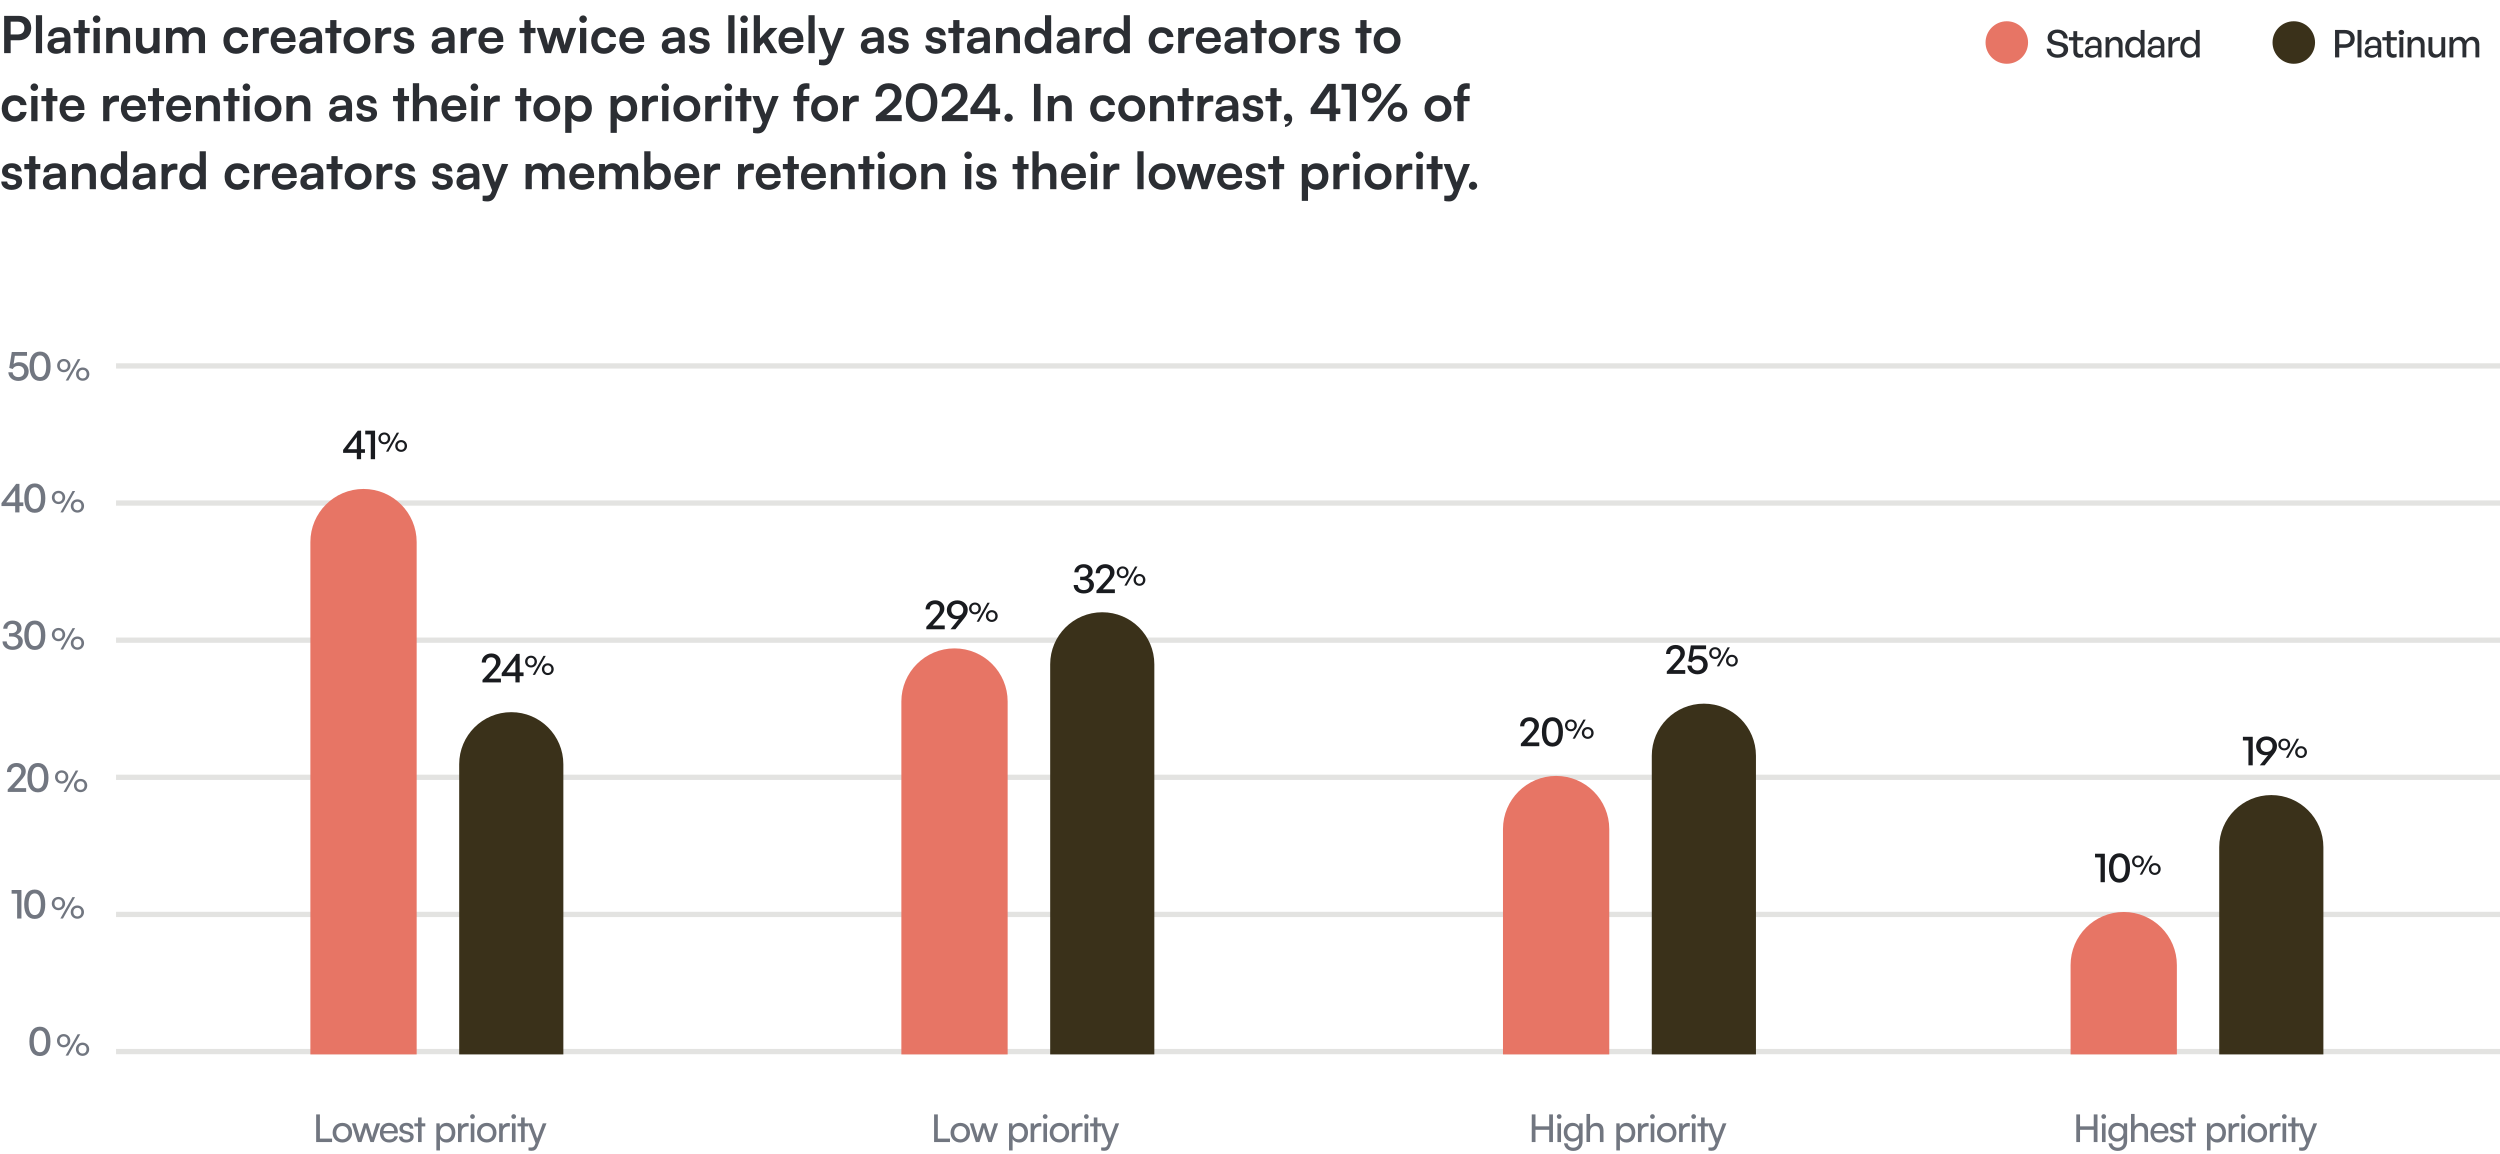 <svg width="1176" height="543" viewBox="0 0 1176 543" fill="none" xmlns="http://www.w3.org/2000/svg">
<path d="M8.88 18.952H5.016V25H1.944V7.456H8.88C12.408 7.456 14.688 9.76 14.688 13.192C14.688 16.576 12.384 18.952 8.88 18.952ZM8.28 10.192H5.016V16.216H8.232C10.344 16.216 11.472 15.088 11.472 13.168C11.472 11.248 10.32 10.192 8.28 10.192ZM19.792 25H16.888V7.144H19.792V25ZM26.392 25.312C23.872 25.312 22.336 23.848 22.336 21.616C22.336 19.432 23.92 18.064 26.728 17.848L30.28 17.584V17.32C30.28 15.712 29.32 15.064 27.832 15.064C26.104 15.064 25.144 15.784 25.144 17.032H22.648C22.648 14.464 24.76 12.784 27.976 12.784C31.168 12.784 33.136 14.512 33.136 17.8V25H30.568L30.352 23.248C29.848 24.472 28.24 25.312 26.392 25.312ZM27.352 23.104C29.152 23.104 30.304 22.024 30.304 20.2V19.576L27.832 19.768C26.008 19.936 25.312 20.536 25.312 21.496C25.312 22.576 26.032 23.104 27.352 23.104ZM39.88 25H36.952V15.592H34.672V13.144H36.952V9.448H39.88V13.144H42.184V15.592H39.88V25ZM45.468 10.768C44.46 10.768 43.668 9.976 43.668 8.992C43.668 8.008 44.46 7.24 45.468 7.24C46.428 7.24 47.22 8.008 47.22 8.992C47.22 9.976 46.428 10.768 45.468 10.768ZM44.004 25V13.144H46.932V25H44.004ZM52.885 25H49.957V13.144H52.669L52.909 14.68C53.653 13.48 55.093 12.784 56.701 12.784C59.677 12.784 61.213 14.632 61.213 17.704V25H58.285V18.4C58.285 16.408 57.301 15.448 55.789 15.448C53.989 15.448 52.885 16.696 52.885 18.616V25ZM72.13 13.144H75.058V25H72.346L72.13 23.416C71.41 24.544 69.874 25.312 68.29 25.312C65.554 25.312 63.946 23.464 63.946 20.56V13.144H66.874V19.528C66.874 21.784 67.762 22.696 69.394 22.696C71.242 22.696 72.13 21.616 72.13 19.36V13.144ZM81.01 25H78.082V13.144H80.77L81.01 14.536C81.61 13.552 82.81 12.784 84.514 12.784C86.314 12.784 87.562 13.672 88.186 15.04C88.786 13.672 90.178 12.784 91.978 12.784C94.858 12.784 96.442 14.512 96.442 17.248V25H93.538V18.016C93.538 16.312 92.626 15.424 91.234 15.424C89.818 15.424 88.738 16.336 88.738 18.28V25H85.81V17.992C85.81 16.336 84.922 15.448 83.53 15.448C82.138 15.448 81.01 16.36 81.01 18.28V25ZM105.089 19.048C105.089 15.376 107.513 12.784 111.017 12.784C114.257 12.784 116.465 14.584 116.777 17.44H113.849C113.513 16.096 112.529 15.4 111.137 15.4C109.265 15.4 108.017 16.816 108.017 19.048C108.017 21.28 109.169 22.672 111.041 22.672C112.505 22.672 113.537 21.952 113.849 20.656H116.801C116.441 23.416 114.137 25.312 111.041 25.312C107.441 25.312 105.089 22.816 105.089 19.048ZM126.421 13.096V15.808H125.341C123.229 15.808 121.909 16.936 121.909 19.24V25H118.981V13.168H121.741L121.909 14.896C122.413 13.72 123.541 12.928 125.125 12.928C125.533 12.928 125.941 12.976 126.421 13.096ZM133.308 25.312C129.78 25.312 127.308 22.744 127.308 19.072C127.308 15.352 129.732 12.784 133.212 12.784C136.764 12.784 139.02 15.16 139.02 18.856V19.744L130.092 19.768C130.308 21.856 131.412 22.912 133.356 22.912C134.964 22.912 136.02 22.288 136.356 21.16H139.068C138.564 23.752 136.404 25.312 133.308 25.312ZM133.236 15.184C131.508 15.184 130.452 16.12 130.164 17.896H136.116C136.116 16.264 134.988 15.184 133.236 15.184ZM144.774 25.312C142.254 25.312 140.718 23.848 140.718 21.616C140.718 19.432 142.302 18.064 145.11 17.848L148.662 17.584V17.32C148.662 15.712 147.702 15.064 146.214 15.064C144.486 15.064 143.526 15.784 143.526 17.032H141.03C141.03 14.464 143.142 12.784 146.358 12.784C149.55 12.784 151.518 14.512 151.518 17.8V25H148.95L148.734 23.248C148.23 24.472 146.622 25.312 144.774 25.312ZM145.734 23.104C147.534 23.104 148.686 22.024 148.686 20.2V19.576L146.214 19.768C144.39 19.936 143.694 20.536 143.694 21.496C143.694 22.576 144.414 23.104 145.734 23.104ZM158.263 25H155.335V15.592H153.055V13.144H155.335V9.448H158.263V13.144H160.567V15.592H158.263V25ZM161.574 19.048C161.574 15.352 164.238 12.808 167.91 12.808C171.582 12.808 174.246 15.352 174.246 19.048C174.246 22.744 171.582 25.288 167.91 25.288C164.238 25.288 161.574 22.744 161.574 19.048ZM164.502 19.048C164.502 21.208 165.894 22.672 167.91 22.672C169.926 22.672 171.318 21.208 171.318 19.048C171.318 16.888 169.926 15.424 167.91 15.424C165.894 15.424 164.502 16.888 164.502 19.048ZM184.007 13.096V15.808H182.927C180.815 15.808 179.495 16.936 179.495 19.24V25H176.567V13.168H179.327L179.495 14.896C179.999 13.72 181.127 12.928 182.711 12.928C183.119 12.928 183.527 12.976 184.007 13.096ZM185.077 21.4H187.861C187.885 22.432 188.653 23.08 189.997 23.08C191.365 23.08 192.109 22.528 192.109 21.664C192.109 21.064 191.797 20.632 190.741 20.392L188.605 19.888C186.469 19.408 185.437 18.4 185.437 16.504C185.437 14.176 187.405 12.784 190.141 12.784C192.805 12.784 194.605 14.32 194.629 16.624H191.845C191.821 15.616 191.149 14.968 190.021 14.968C188.869 14.968 188.197 15.496 188.197 16.384C188.197 17.056 188.725 17.488 189.733 17.728L191.869 18.232C193.861 18.688 194.869 19.6 194.869 21.424C194.869 23.824 192.829 25.312 189.901 25.312C186.949 25.312 185.077 23.728 185.077 21.4ZM207.095 25.312C204.575 25.312 203.039 23.848 203.039 21.616C203.039 19.432 204.623 18.064 207.431 17.848L210.983 17.584V17.32C210.983 15.712 210.023 15.064 208.535 15.064C206.807 15.064 205.847 15.784 205.847 17.032H203.351C203.351 14.464 205.463 12.784 208.679 12.784C211.871 12.784 213.839 14.512 213.839 17.8V25H211.271L211.055 23.248C210.551 24.472 208.943 25.312 207.095 25.312ZM208.055 23.104C209.855 23.104 211.007 22.024 211.007 20.2V19.576L208.535 19.768C206.711 19.936 206.015 20.536 206.015 21.496C206.015 22.576 206.735 23.104 208.055 23.104ZM224.155 13.096V15.808H223.075C220.963 15.808 219.643 16.936 219.643 19.24V25H216.715V13.168H219.475L219.643 14.896C220.147 13.72 221.275 12.928 222.859 12.928C223.267 12.928 223.675 12.976 224.155 13.096ZM231.043 25.312C227.515 25.312 225.043 22.744 225.043 19.072C225.043 15.352 227.467 12.784 230.947 12.784C234.499 12.784 236.755 15.16 236.755 18.856V19.744L227.827 19.768C228.043 21.856 229.147 22.912 231.091 22.912C232.699 22.912 233.755 22.288 234.091 21.16H236.803C236.299 23.752 234.139 25.312 231.043 25.312ZM230.971 15.184C229.243 15.184 228.187 16.12 227.899 17.896H233.851C233.851 16.264 232.723 15.184 230.971 15.184ZM249.599 25H246.671V15.592H244.391V13.144H246.671V9.448H249.599V13.144H251.903V15.592H249.599V25ZM256.339 25L252.499 13.144H255.547L257.107 18.232C257.371 19.168 257.611 20.2 257.827 21.304C258.043 20.152 258.259 19.408 258.643 18.232L260.275 13.144H263.251L264.835 18.232C264.979 18.712 265.459 20.488 265.603 21.28C265.795 20.392 266.179 18.976 266.395 18.232L267.979 13.144H271.075L266.971 25H264.235L262.603 19.864C262.123 18.304 261.859 17.176 261.763 16.576C261.643 17.128 261.427 17.968 260.827 19.912L259.195 25H256.339ZM274.312 10.768C273.304 10.768 272.512 9.976 272.512 8.992C272.512 8.008 273.304 7.24 274.312 7.24C275.272 7.24 276.064 8.008 276.064 8.992C276.064 9.976 275.272 10.768 274.312 10.768ZM272.848 25V13.144H275.776V25H272.848ZM278.105 19.048C278.105 15.376 280.529 12.784 284.033 12.784C287.273 12.784 289.481 14.584 289.793 17.44H286.865C286.529 16.096 285.545 15.4 284.153 15.4C282.281 15.4 281.033 16.816 281.033 19.048C281.033 21.28 282.185 22.672 284.057 22.672C285.521 22.672 286.553 21.952 286.865 20.656H289.817C289.457 23.416 287.153 25.312 284.057 25.312C280.457 25.312 278.105 22.816 278.105 19.048ZM297.3 25.312C293.772 25.312 291.3 22.744 291.3 19.072C291.3 15.352 293.724 12.784 297.204 12.784C300.756 12.784 303.012 15.16 303.012 18.856V19.744L294.084 19.768C294.3 21.856 295.404 22.912 297.348 22.912C298.956 22.912 300.012 22.288 300.348 21.16H303.06C302.556 23.752 300.396 25.312 297.3 25.312ZM297.228 15.184C295.5 15.184 294.444 16.12 294.156 17.896H300.108C300.108 16.264 298.98 15.184 297.228 15.184ZM315.353 25.312C312.833 25.312 311.297 23.848 311.297 21.616C311.297 19.432 312.881 18.064 315.689 17.848L319.241 17.584V17.32C319.241 15.712 318.281 15.064 316.793 15.064C315.065 15.064 314.105 15.784 314.105 17.032H311.609C311.609 14.464 313.721 12.784 316.937 12.784C320.129 12.784 322.097 14.512 322.097 17.8V25H319.529L319.313 23.248C318.809 24.472 317.201 25.312 315.353 25.312ZM316.312 23.104C318.113 23.104 319.265 22.024 319.265 20.2V19.576L316.793 19.768C314.969 19.936 314.273 20.536 314.273 21.496C314.273 22.576 314.993 23.104 316.312 23.104ZM324.061 21.4H326.845C326.869 22.432 327.637 23.08 328.981 23.08C330.349 23.08 331.093 22.528 331.093 21.664C331.093 21.064 330.781 20.632 329.725 20.392L327.589 19.888C325.453 19.408 324.421 18.4 324.421 16.504C324.421 14.176 326.389 12.784 329.125 12.784C331.789 12.784 333.589 14.32 333.613 16.624H330.829C330.805 15.616 330.133 14.968 329.005 14.968C327.853 14.968 327.181 15.496 327.181 16.384C327.181 17.056 327.709 17.488 328.717 17.728L330.853 18.232C332.845 18.688 333.853 19.6 333.853 21.424C333.853 23.824 331.813 25.312 328.885 25.312C325.933 25.312 324.061 23.728 324.061 21.4ZM345.503 25H342.599V7.144H345.503V25ZM350.039 10.768C349.031 10.768 348.239 9.976 348.239 8.992C348.239 8.008 349.031 7.24 350.039 7.24C350.999 7.24 351.791 8.008 351.791 8.992C351.791 9.976 350.999 10.768 350.039 10.768ZM348.575 25V13.144H351.503V25H348.575ZM357.48 25H354.576V7.144H357.48V18.112L362.088 13.144H365.76L361.248 17.848L365.664 25H362.304L359.208 20.008L357.48 21.808V25ZM372.207 25.312C368.679 25.312 366.207 22.744 366.207 19.072C366.207 15.352 368.631 12.784 372.111 12.784C375.663 12.784 377.919 15.16 377.919 18.856V19.744L368.991 19.768C369.207 21.856 370.311 22.912 372.255 22.912C373.863 22.912 374.919 22.288 375.255 21.16H377.967C377.463 23.752 375.303 25.312 372.207 25.312ZM372.135 15.184C370.407 15.184 369.351 16.12 369.063 17.896H375.015C375.015 16.264 373.887 15.184 372.135 15.184ZM383.214 25H380.31V7.144H383.214V25ZM385.253 30.496V28.048H387.005C388.157 28.048 388.877 27.784 389.381 26.392L389.717 25.504L384.941 13.144H388.037L391.085 21.784L394.301 13.144H397.325L391.517 27.64C390.629 29.848 389.381 30.76 387.437 30.76C386.621 30.76 385.901 30.664 385.253 30.496ZM408.985 25.312C406.465 25.312 404.929 23.848 404.929 21.616C404.929 19.432 406.513 18.064 409.321 17.848L412.873 17.584V17.32C412.873 15.712 411.913 15.064 410.425 15.064C408.697 15.064 407.737 15.784 407.737 17.032H405.241C405.241 14.464 407.353 12.784 410.569 12.784C413.761 12.784 415.729 14.512 415.729 17.8V25H413.161L412.945 23.248C412.441 24.472 410.833 25.312 408.985 25.312ZM409.945 23.104C411.745 23.104 412.897 22.024 412.897 20.2V19.576L410.425 19.768C408.601 19.936 407.905 20.536 407.905 21.496C407.905 22.576 408.625 23.104 409.945 23.104ZM417.694 21.4H420.478C420.502 22.432 421.27 23.08 422.614 23.08C423.982 23.08 424.726 22.528 424.726 21.664C424.726 21.064 424.414 20.632 423.358 20.392L421.222 19.888C419.086 19.408 418.054 18.4 418.054 16.504C418.054 14.176 420.022 12.784 422.758 12.784C425.422 12.784 427.222 14.32 427.246 16.624H424.462C424.438 15.616 423.766 14.968 422.638 14.968C421.486 14.968 420.814 15.496 420.814 16.384C420.814 17.056 421.342 17.488 422.35 17.728L424.486 18.232C426.478 18.688 427.486 19.6 427.486 21.424C427.486 23.824 425.446 25.312 422.518 25.312C419.566 25.312 417.694 23.728 417.694 21.4ZM435.272 21.4H438.056C438.08 22.432 438.848 23.08 440.192 23.08C441.56 23.08 442.304 22.528 442.304 21.664C442.304 21.064 441.992 20.632 440.936 20.392L438.8 19.888C436.664 19.408 435.632 18.4 435.632 16.504C435.632 14.176 437.6 12.784 440.336 12.784C443 12.784 444.8 14.32 444.824 16.624H442.04C442.016 15.616 441.344 14.968 440.216 14.968C439.064 14.968 438.392 15.496 438.392 16.384C438.392 17.056 438.92 17.488 439.928 17.728L442.064 18.232C444.056 18.688 445.064 19.6 445.064 21.424C445.064 23.824 443.024 25.312 440.096 25.312C437.144 25.312 435.272 23.728 435.272 21.4ZM451.325 25H448.397V15.592H446.117V13.144H448.397V9.448H451.325V13.144H453.629V15.592H451.325V25ZM458.907 25.312C456.387 25.312 454.851 23.848 454.851 21.616C454.851 19.432 456.435 18.064 459.243 17.848L462.795 17.584V17.32C462.795 15.712 461.835 15.064 460.347 15.064C458.619 15.064 457.659 15.784 457.659 17.032H455.163C455.163 14.464 457.275 12.784 460.491 12.784C463.683 12.784 465.651 14.512 465.651 17.8V25H463.083L462.867 23.248C462.363 24.472 460.755 25.312 458.907 25.312ZM459.867 23.104C461.667 23.104 462.819 22.024 462.819 20.2V19.576L460.347 19.768C458.523 19.936 457.827 20.536 457.827 21.496C457.827 22.576 458.547 23.104 459.867 23.104ZM471.456 25H468.528V13.144H471.24L471.48 14.68C472.224 13.48 473.664 12.784 475.272 12.784C478.248 12.784 479.784 14.632 479.784 17.704V25H476.856V18.4C476.856 16.408 475.872 15.448 474.36 15.448C472.56 15.448 471.456 16.696 471.456 18.616V25ZM487.532 25.312C484.1 25.312 481.964 22.792 481.964 19.12C481.964 15.424 484.124 12.784 487.7 12.784C489.356 12.784 490.82 13.48 491.564 14.656V7.144H494.468V25H491.78L491.588 23.152C490.868 24.52 489.332 25.312 487.532 25.312ZM488.18 22.624C490.22 22.624 491.54 21.16 491.54 19.024C491.54 16.888 490.22 15.4 488.18 15.4C486.14 15.4 484.892 16.912 484.892 19.024C484.892 21.136 486.14 22.624 488.18 22.624ZM501.048 25.312C498.528 25.312 496.992 23.848 496.992 21.616C496.992 19.432 498.576 18.064 501.384 17.848L504.936 17.584V17.32C504.936 15.712 503.976 15.064 502.488 15.064C500.76 15.064 499.8 15.784 499.8 17.032H497.304C497.304 14.464 499.416 12.784 502.632 12.784C505.824 12.784 507.792 14.512 507.792 17.8V25H505.224L505.008 23.248C504.504 24.472 502.896 25.312 501.048 25.312ZM502.008 23.104C503.808 23.104 504.96 22.024 504.96 20.2V19.576L502.488 19.768C500.664 19.936 499.968 20.536 499.968 21.496C499.968 22.576 500.688 23.104 502.008 23.104ZM518.108 13.096V15.808H517.028C514.916 15.808 513.596 16.936 513.596 19.24V25H510.668V13.168H513.428L513.596 14.896C514.1 13.72 515.228 12.928 516.812 12.928C517.22 12.928 517.628 12.976 518.108 13.096ZM524.564 25.312C521.132 25.312 518.996 22.792 518.996 19.12C518.996 15.424 521.156 12.784 524.732 12.784C526.388 12.784 527.852 13.48 528.596 14.656V7.144H531.5V25H528.812L528.62 23.152C527.9 24.52 526.364 25.312 524.564 25.312ZM525.212 22.624C527.252 22.624 528.572 21.16 528.572 19.024C528.572 16.888 527.252 15.4 525.212 15.4C523.172 15.4 521.924 16.912 521.924 19.024C521.924 21.136 523.172 22.624 525.212 22.624ZM540.324 19.048C540.324 15.376 542.748 12.784 546.252 12.784C549.492 12.784 551.7 14.584 552.012 17.44H549.084C548.748 16.096 547.764 15.4 546.372 15.4C544.5 15.4 543.252 16.816 543.252 19.048C543.252 21.28 544.404 22.672 546.276 22.672C547.74 22.672 548.772 21.952 549.084 20.656H552.036C551.676 23.416 549.372 25.312 546.276 25.312C542.676 25.312 540.324 22.816 540.324 19.048ZM561.655 13.096V15.808H560.575C558.463 15.808 557.143 16.936 557.143 19.24V25H554.215V13.168H556.975L557.143 14.896C557.647 13.72 558.775 12.928 560.359 12.928C560.767 12.928 561.175 12.976 561.655 13.096ZM568.543 25.312C565.015 25.312 562.543 22.744 562.543 19.072C562.543 15.352 564.967 12.784 568.447 12.784C571.999 12.784 574.255 15.16 574.255 18.856V19.744L565.327 19.768C565.543 21.856 566.647 22.912 568.591 22.912C570.199 22.912 571.255 22.288 571.591 21.16H574.303C573.799 23.752 571.639 25.312 568.543 25.312ZM568.471 15.184C566.743 15.184 565.687 16.12 565.399 17.896H571.351C571.351 16.264 570.223 15.184 568.471 15.184ZM580.009 25.312C577.489 25.312 575.953 23.848 575.953 21.616C575.953 19.432 577.537 18.064 580.345 17.848L583.897 17.584V17.32C583.897 15.712 582.937 15.064 581.449 15.064C579.721 15.064 578.761 15.784 578.761 17.032H576.265C576.265 14.464 578.377 12.784 581.593 12.784C584.785 12.784 586.753 14.512 586.753 17.8V25H584.185L583.969 23.248C583.465 24.472 581.857 25.312 580.009 25.312ZM580.969 23.104C582.769 23.104 583.921 22.024 583.921 20.2V19.576L581.449 19.768C579.625 19.936 578.929 20.536 578.929 21.496C578.929 22.576 579.649 23.104 580.969 23.104ZM593.497 25H590.569V15.592H588.289V13.144H590.569V9.448H593.497V13.144H595.801V15.592H593.497V25ZM596.808 19.048C596.808 15.352 599.472 12.808 603.144 12.808C606.816 12.808 609.48 15.352 609.48 19.048C609.48 22.744 606.816 25.288 603.144 25.288C599.472 25.288 596.808 22.744 596.808 19.048ZM599.736 19.048C599.736 21.208 601.128 22.672 603.144 22.672C605.16 22.672 606.552 21.208 606.552 19.048C606.552 16.888 605.16 15.424 603.144 15.424C601.128 15.424 599.736 16.888 599.736 19.048ZM619.241 13.096V15.808H618.161C616.049 15.808 614.729 16.936 614.729 19.24V25H611.801V13.168H614.561L614.729 14.896C615.233 13.72 616.361 12.928 617.945 12.928C618.353 12.928 618.761 12.976 619.241 13.096ZM620.311 21.4H623.095C623.119 22.432 623.887 23.08 625.231 23.08C626.599 23.08 627.343 22.528 627.343 21.664C627.343 21.064 627.031 20.632 625.975 20.392L623.839 19.888C621.703 19.408 620.671 18.4 620.671 16.504C620.671 14.176 622.639 12.784 625.375 12.784C628.039 12.784 629.839 14.32 629.863 16.624H627.079C627.055 15.616 626.383 14.968 625.255 14.968C624.103 14.968 623.431 15.496 623.431 16.384C623.431 17.056 623.959 17.488 624.967 17.728L627.103 18.232C629.095 18.688 630.103 19.6 630.103 21.424C630.103 23.824 628.063 25.312 625.135 25.312C622.183 25.312 620.311 23.728 620.311 21.4ZM642.833 25H639.905V15.592H637.625V13.144H639.905V9.448H642.833V13.144H645.137V15.592H642.833V25ZM646.144 19.048C646.144 15.352 648.808 12.808 652.48 12.808C656.152 12.808 658.816 15.352 658.816 19.048C658.816 22.744 656.152 25.288 652.48 25.288C648.808 25.288 646.144 22.744 646.144 19.048ZM649.072 19.048C649.072 21.208 650.464 22.672 652.48 22.672C654.496 22.672 655.888 21.208 655.888 19.048C655.888 16.888 654.496 15.424 652.48 15.424C650.464 15.424 649.072 16.888 649.072 19.048ZM0.816 51.048C0.816 47.376 3.24 44.784 6.744 44.784C9.984 44.784 12.192 46.584 12.504 49.44H9.576C9.24 48.096 8.256 47.4 6.864 47.4C4.992 47.4 3.744 48.816 3.744 51.048C3.744 53.28 4.896 54.672 6.768 54.672C8.232 54.672 9.264 53.952 9.576 52.656H12.528C12.168 55.416 9.864 57.312 6.768 57.312C3.168 57.312 0.816 54.816 0.816 51.048ZM16.171 42.768C15.163 42.768 14.371 41.976 14.371 40.992C14.371 40.008 15.163 39.24 16.171 39.24C17.131 39.24 17.923 40.008 17.923 40.992C17.923 41.976 17.131 42.768 16.171 42.768ZM14.707 57V45.144H17.635V57H14.707ZM24.692 57H21.764V47.592H19.484V45.144H21.764V41.448H24.692V45.144H26.996V47.592H24.692V57ZM34.004 57.312C30.476 57.312 28.003 54.744 28.003 51.072C28.003 47.352 30.427 44.784 33.907 44.784C37.459 44.784 39.715 47.16 39.715 50.856V51.744L30.788 51.768C31.003 53.856 32.108 54.912 34.051 54.912C35.66 54.912 36.715 54.288 37.051 53.16H39.764C39.26 55.752 37.099 57.312 34.004 57.312ZM33.931 47.184C32.203 47.184 31.148 48.12 30.86 49.896H36.812C36.812 48.264 35.684 47.184 33.931 47.184ZM55.968 45.096V47.808H54.888C52.776 47.808 51.456 48.936 51.456 51.24V57H48.528V45.168H51.288L51.456 46.896C51.96 45.72 53.088 44.928 54.672 44.928C55.08 44.928 55.488 44.976 55.968 45.096ZM62.855 57.312C59.327 57.312 56.855 54.744 56.855 51.072C56.855 47.352 59.279 44.784 62.759 44.784C66.311 44.784 68.567 47.16 68.567 50.856V51.744L59.639 51.768C59.855 53.856 60.959 54.912 62.903 54.912C64.511 54.912 65.567 54.288 65.903 53.16H68.615C68.111 55.752 65.951 57.312 62.855 57.312ZM62.783 47.184C61.055 47.184 59.999 48.12 59.711 49.896H65.663C65.663 48.264 64.535 47.184 62.783 47.184ZM74.825 57H71.897V47.592H69.617V45.144H71.897V41.448H74.825V45.144H77.129V47.592H74.825V57ZM84.136 57.312C80.608 57.312 78.136 54.744 78.136 51.072C78.136 47.352 80.56 44.784 84.04 44.784C87.592 44.784 89.848 47.16 89.848 50.856V51.744L80.92 51.768C81.136 53.856 82.24 54.912 84.184 54.912C85.792 54.912 86.848 54.288 87.184 53.16H89.896C89.392 55.752 87.232 57.312 84.136 57.312ZM84.064 47.184C82.336 47.184 81.28 48.12 80.992 49.896H86.944C86.944 48.264 85.816 47.184 84.064 47.184ZM95.12 57H92.192V45.144H94.904L95.144 46.68C95.888 45.48 97.328 44.784 98.936 44.784C101.912 44.784 103.448 46.632 103.448 49.704V57H100.52V50.4C100.52 48.408 99.536 47.448 98.024 47.448C96.224 47.448 95.12 48.696 95.12 50.616V57ZM110.357 57H107.429V47.592H105.149V45.144H107.429V41.448H110.357V45.144H112.661V47.592H110.357V57ZM115.945 42.768C114.937 42.768 114.145 41.976 114.145 40.992C114.145 40.008 114.937 39.24 115.945 39.24C116.905 39.24 117.697 40.008 117.697 40.992C117.697 41.976 116.905 42.768 115.945 42.768ZM114.481 57V45.144H117.409V57H114.481ZM119.738 51.048C119.738 47.352 122.402 44.808 126.074 44.808C129.746 44.808 132.41 47.352 132.41 51.048C132.41 54.744 129.746 57.288 126.074 57.288C122.402 57.288 119.738 54.744 119.738 51.048ZM122.666 51.048C122.666 53.208 124.058 54.672 126.074 54.672C128.09 54.672 129.482 53.208 129.482 51.048C129.482 48.888 128.09 47.424 126.074 47.424C124.058 47.424 122.666 48.888 122.666 51.048ZM137.659 57H134.731V45.144H137.443L137.683 46.68C138.427 45.48 139.867 44.784 141.475 44.784C144.451 44.784 145.987 46.632 145.987 49.704V57H143.059V50.4C143.059 48.408 142.075 47.448 140.563 47.448C138.763 47.448 137.659 48.696 137.659 50.616V57ZM158.86 57.312C156.34 57.312 154.804 55.848 154.804 53.616C154.804 51.432 156.388 50.064 159.196 49.848L162.748 49.584V49.32C162.748 47.712 161.788 47.064 160.3 47.064C158.572 47.064 157.612 47.784 157.612 49.032H155.116C155.116 46.464 157.228 44.784 160.444 44.784C163.636 44.784 165.604 46.512 165.604 49.8V57H163.036L162.82 55.248C162.316 56.472 160.708 57.312 158.86 57.312ZM159.82 55.104C161.62 55.104 162.772 54.024 162.772 52.2V51.576L160.3 51.768C158.476 51.936 157.78 52.536 157.78 53.496C157.78 54.576 158.5 55.104 159.82 55.104ZM167.569 53.4H170.353C170.377 54.432 171.145 55.08 172.489 55.08C173.857 55.08 174.601 54.528 174.601 53.664C174.601 53.064 174.289 52.632 173.233 52.392L171.097 51.888C168.961 51.408 167.929 50.4 167.929 48.504C167.929 46.176 169.897 44.784 172.633 44.784C175.297 44.784 177.097 46.32 177.121 48.624H174.337C174.313 47.616 173.641 46.968 172.513 46.968C171.361 46.968 170.689 47.496 170.689 48.384C170.689 49.056 171.217 49.488 172.225 49.728L174.361 50.232C176.353 50.688 177.361 51.6 177.361 53.424C177.361 55.824 175.321 57.312 172.393 57.312C169.441 57.312 167.569 55.728 167.569 53.4ZM190.091 57H187.163V47.592H184.883V45.144H187.163V41.448H190.091V45.144H192.395V47.592H190.091V57ZM197.143 57H194.215V39.144H197.167V46.68C197.911 45.528 199.303 44.784 201.007 44.784C203.935 44.784 205.471 46.632 205.471 49.704V57H202.543V50.4C202.543 48.408 201.559 47.448 200.071 47.448C198.223 47.448 197.143 48.744 197.143 50.52V57ZM213.652 57.312C210.124 57.312 207.652 54.744 207.652 51.072C207.652 47.352 210.076 44.784 213.556 44.784C217.108 44.784 219.364 47.16 219.364 50.856V51.744L210.436 51.768C210.652 53.856 211.756 54.912 213.7 54.912C215.308 54.912 216.364 54.288 216.7 53.16H219.412C218.908 55.752 216.748 57.312 213.652 57.312ZM213.58 47.184C211.852 47.184 210.796 48.12 210.508 49.896H216.46C216.46 48.264 215.332 47.184 213.58 47.184ZM223.171 42.768C222.163 42.768 221.371 41.976 221.371 40.992C221.371 40.008 222.163 39.24 223.171 39.24C224.131 39.24 224.923 40.008 224.923 40.992C224.923 41.976 224.131 42.768 223.171 42.768ZM221.707 57V45.144H224.635V57H221.707ZM235.1 45.096V47.808H234.02C231.908 47.808 230.588 48.936 230.588 51.24V57H227.66V45.168H230.42L230.588 46.896C231.092 45.72 232.22 44.928 233.804 44.928C234.212 44.928 234.62 44.976 235.1 45.096ZM247.583 57H244.655V47.592H242.375V45.144H244.655V41.448H247.583V45.144H249.887V47.592H247.583V57ZM250.894 51.048C250.894 47.352 253.558 44.808 257.23 44.808C260.902 44.808 263.566 47.352 263.566 51.048C263.566 54.744 260.902 57.288 257.23 57.288C253.558 57.288 250.894 54.744 250.894 51.048ZM253.822 51.048C253.822 53.208 255.214 54.672 257.23 54.672C259.246 54.672 260.638 53.208 260.638 51.048C260.638 48.888 259.246 47.424 257.23 47.424C255.214 47.424 253.822 48.888 253.822 51.048ZM265.887 62.496V45.144H268.599L268.791 46.944C269.511 45.576 271.071 44.784 272.871 44.784C276.207 44.784 278.415 47.208 278.415 50.928C278.415 54.624 276.399 57.312 272.871 57.312C271.095 57.312 269.559 56.616 268.815 55.416V62.496H265.887ZM268.839 51.072C268.839 53.208 270.159 54.672 272.175 54.672C274.239 54.672 275.463 53.184 275.463 51.072C275.463 48.96 274.239 47.448 272.175 47.448C270.159 47.448 268.839 48.936 268.839 51.072ZM287.215 62.496V45.144H289.927L290.119 46.944C290.839 45.576 292.399 44.784 294.199 44.784C297.535 44.784 299.743 47.208 299.743 50.928C299.743 54.624 297.727 57.312 294.199 57.312C292.423 57.312 290.887 56.616 290.143 55.416V62.496H287.215ZM290.167 51.072C290.167 53.208 291.487 54.672 293.503 54.672C295.567 54.672 296.791 53.184 296.791 51.072C296.791 48.96 295.567 47.448 293.503 47.448C291.487 47.448 290.167 48.936 290.167 51.072ZM309.515 45.096V47.808H308.435C306.323 47.808 305.003 48.936 305.003 51.24V57H302.075V45.168H304.835L305.003 46.896C305.507 45.72 306.635 44.928 308.219 44.928C308.627 44.928 309.035 44.976 309.515 45.096ZM312.96 42.768C311.952 42.768 311.16 41.976 311.16 40.992C311.16 40.008 311.952 39.24 312.96 39.24C313.92 39.24 314.712 40.008 314.712 40.992C314.712 41.976 313.92 42.768 312.96 42.768ZM311.496 57V45.144H314.424V57H311.496ZM316.754 51.048C316.754 47.352 319.418 44.808 323.09 44.808C326.762 44.808 329.426 47.352 329.426 51.048C329.426 54.744 326.762 57.288 323.09 57.288C319.418 57.288 316.754 54.744 316.754 51.048ZM319.682 51.048C319.682 53.208 321.074 54.672 323.09 54.672C325.106 54.672 326.498 53.208 326.498 51.048C326.498 48.888 325.106 47.424 323.09 47.424C321.074 47.424 319.682 48.888 319.682 51.048ZM339.186 45.096V47.808H338.106C335.994 47.808 334.674 48.936 334.674 51.24V57H331.746V45.168H334.506L334.674 46.896C335.178 45.72 336.306 44.928 337.89 44.928C338.298 44.928 338.706 44.976 339.186 45.096ZM342.632 42.768C341.624 42.768 340.832 41.976 340.832 40.992C340.832 40.008 341.624 39.24 342.632 39.24C343.592 39.24 344.384 40.008 344.384 40.992C344.384 41.976 343.592 42.768 342.632 42.768ZM341.168 57V45.144H344.096V57H341.168ZM351.153 57H348.225V47.592H345.945V45.144H348.225V41.448H351.153V45.144H353.457V47.592H351.153V57ZM354.246 62.496V60.048H355.998C357.15 60.048 357.87 59.784 358.374 58.392L358.71 57.504L353.934 45.144H357.03L360.078 53.784L363.294 45.144H366.318L360.51 59.64C359.622 61.848 358.374 62.76 356.43 62.76C355.614 62.76 354.894 62.664 354.246 62.496ZM373.274 45.144H374.978V43.704C374.978 40.488 376.682 39.144 379.25 39.144C379.706 39.144 380.258 39.168 380.762 39.264V41.76H379.73C378.242 41.76 377.882 42.528 377.882 43.704V45.144H380.714V47.592H377.882V57H374.978V47.592H373.274V45.144ZM381.535 51.048C381.535 47.352 384.199 44.808 387.871 44.808C391.543 44.808 394.207 47.352 394.207 51.048C394.207 54.744 391.543 57.288 387.871 57.288C384.199 57.288 381.535 54.744 381.535 51.048ZM384.463 51.048C384.463 53.208 385.855 54.672 387.871 54.672C389.887 54.672 391.279 53.208 391.279 51.048C391.279 48.888 389.887 47.424 387.871 47.424C385.855 47.424 384.463 48.888 384.463 51.048ZM403.968 45.096V47.808H402.888C400.776 47.808 399.456 48.936 399.456 51.24V57H396.528V45.168H399.288L399.456 46.896C399.96 45.72 401.088 44.928 402.672 44.928C403.08 44.928 403.488 44.976 403.968 45.096ZM424.178 56.976L412.01 57V54.696L417.746 49.848C420.122 47.832 420.914 46.68 420.914 45C420.914 43.008 419.834 41.88 417.986 41.88C416.066 41.88 414.866 43.224 414.842 45.48H411.794C411.818 41.64 414.266 39.144 417.986 39.144C421.73 39.144 424.058 41.28 424.058 44.832C424.058 47.28 422.714 49.128 420.05 51.408L416.882 54.12H424.178V56.976ZM426.071 48.264C426.071 42.816 428.999 39.12 433.487 39.12C437.975 39.12 440.927 42.816 440.927 48.264C440.927 53.688 438.143 57.312 433.487 57.312C428.831 57.312 426.071 53.688 426.071 48.264ZM429.095 48.264C429.095 52.32 430.727 54.6 433.487 54.6C436.271 54.6 437.903 52.32 437.903 48.264C437.903 44.112 436.271 41.832 433.487 41.832C430.727 41.832 429.095 44.112 429.095 48.264ZM455.233 56.976L443.065 57V54.696L448.801 49.848C451.177 47.832 451.969 46.68 451.969 45C451.969 43.008 450.889 41.88 449.041 41.88C447.121 41.88 445.921 43.224 445.897 45.48H442.849C442.873 41.64 445.321 39.144 449.041 39.144C452.785 39.144 455.113 41.28 455.113 44.832C455.113 47.28 453.769 49.128 451.105 51.408L447.937 54.12H455.233V56.976ZM470.452 53.664H468.316V57H465.412V53.664H456.508V50.976L464.452 39.456H468.316V50.976H470.452V53.664ZM459.772 50.976H465.412V42.768L459.772 50.976ZM474.457 57.288C473.401 57.288 472.513 56.424 472.513 55.392C472.513 54.336 473.401 53.472 474.457 53.472C475.513 53.472 476.401 54.336 476.401 55.392C476.401 56.424 475.513 57.288 474.457 57.288ZM489.446 39.456V57H486.374V39.456H489.446ZM495.831 57H492.903V45.144H495.615L495.855 46.68C496.599 45.48 498.039 44.784 499.647 44.784C502.623 44.784 504.159 46.632 504.159 49.704V57H501.231V50.4C501.231 48.408 500.247 47.448 498.735 47.448C496.935 47.448 495.831 48.696 495.831 50.616V57ZM512.808 51.048C512.808 47.376 515.232 44.784 518.736 44.784C521.976 44.784 524.184 46.584 524.496 49.44H521.568C521.232 48.096 520.248 47.4 518.856 47.4C516.984 47.4 515.736 48.816 515.736 51.048C515.736 53.28 516.888 54.672 518.76 54.672C520.224 54.672 521.256 53.952 521.568 52.656H524.52C524.16 55.416 521.856 57.312 518.76 57.312C515.16 57.312 512.808 54.816 512.808 51.048ZM526.004 51.048C526.004 47.352 528.668 44.808 532.34 44.808C536.012 44.808 538.676 47.352 538.676 51.048C538.676 54.744 536.012 57.288 532.34 57.288C528.668 57.288 526.004 54.744 526.004 51.048ZM528.932 51.048C528.932 53.208 530.324 54.672 532.34 54.672C534.356 54.672 535.748 53.208 535.748 51.048C535.748 48.888 534.356 47.424 532.34 47.424C530.324 47.424 528.932 48.888 528.932 51.048ZM543.924 57H540.996V45.144H543.708L543.948 46.68C544.692 45.48 546.132 44.784 547.74 44.784C550.716 44.784 552.252 46.632 552.252 49.704V57H549.324V50.4C549.324 48.408 548.34 47.448 546.828 47.448C545.028 47.448 543.924 48.696 543.924 50.616V57ZM559.161 57H556.233V47.592H553.953V45.144H556.233V41.448H559.161V45.144H561.465V47.592H559.161V57ZM570.725 45.096V47.808H569.645C567.533 47.808 566.213 48.936 566.213 51.24V57H563.285V45.168H566.045L566.213 46.896C566.717 45.72 567.845 44.928 569.429 44.928C569.837 44.928 570.245 44.976 570.725 45.096ZM575.767 57.312C573.247 57.312 571.711 55.848 571.711 53.616C571.711 51.432 573.295 50.064 576.103 49.848L579.655 49.584V49.32C579.655 47.712 578.695 47.064 577.207 47.064C575.479 47.064 574.519 47.784 574.519 49.032H572.023C572.023 46.464 574.135 44.784 577.351 44.784C580.543 44.784 582.511 46.512 582.511 49.8V57H579.943L579.727 55.248C579.223 56.472 577.615 57.312 575.767 57.312ZM576.727 55.104C578.527 55.104 579.679 54.024 579.679 52.2V51.576L577.207 51.768C575.383 51.936 574.687 52.536 574.687 53.496C574.687 54.576 575.407 55.104 576.727 55.104ZM584.475 53.4H587.259C587.283 54.432 588.051 55.08 589.395 55.08C590.763 55.08 591.507 54.528 591.507 53.664C591.507 53.064 591.195 52.632 590.139 52.392L588.003 51.888C585.867 51.408 584.835 50.4 584.835 48.504C584.835 46.176 586.803 44.784 589.539 44.784C592.203 44.784 594.003 46.32 594.027 48.624H591.243C591.219 47.616 590.547 46.968 589.419 46.968C588.267 46.968 587.595 47.496 587.595 48.384C587.595 49.056 588.123 49.488 589.131 49.728L591.267 50.232C593.259 50.688 594.267 51.6 594.267 53.424C594.267 55.824 592.227 57.312 589.299 57.312C586.347 57.312 584.475 55.728 584.475 53.4ZM600.528 57H597.6V47.592H595.32V45.144H597.6V41.448H600.528V45.144H602.832V47.592H600.528V57ZM607.838 55.944C607.838 57.936 606.398 59.52 604.454 59.76V58.584C605.534 58.392 606.35 57.744 606.35 56.904C606.158 57 605.942 57.048 605.654 57.048C604.718 57.048 603.95 56.352 603.95 55.392C603.95 54.24 604.694 53.472 605.774 53.472C606.974 53.472 607.838 54.456 607.838 55.944ZM630.483 53.664H628.347V57H625.443V53.664H616.539V50.976L624.483 39.456H628.347V50.976H630.483V53.664ZM619.803 50.976H625.443V42.768L619.803 50.976ZM634.89 42.216H631.05V39.456H637.842V57H634.89V42.216ZM649.781 43.728C649.781 46.44 647.861 48.336 645.197 48.336C642.533 48.336 640.613 46.44 640.613 43.728C640.613 41.04 642.533 39.12 645.197 39.12C647.861 39.12 649.781 41.04 649.781 43.728ZM659.405 39.48L646.085 57H643.157L656.477 39.48H659.405ZM647.453 43.728C647.453 42.336 646.541 41.376 645.197 41.376C643.853 41.376 642.965 42.336 642.965 43.728C642.965 45.12 643.877 46.08 645.197 46.08C646.541 46.08 647.453 45.12 647.453 43.728ZM661.973 52.704C661.973 55.392 660.077 57.312 657.413 57.312C654.725 57.312 652.829 55.392 652.829 52.704C652.829 50.016 654.725 48.096 657.413 48.096C660.077 48.096 661.973 50.016 661.973 52.704ZM659.645 52.704C659.645 51.312 658.733 50.352 657.413 50.352C656.069 50.352 655.157 51.312 655.157 52.704C655.157 54.096 656.069 55.056 657.413 55.056C658.733 55.056 659.645 54.096 659.645 52.704ZM670.097 51.048C670.097 47.352 672.761 44.808 676.433 44.808C680.105 44.808 682.769 47.352 682.769 51.048C682.769 54.744 680.105 57.288 676.433 57.288C672.761 57.288 670.097 54.744 670.097 51.048ZM673.025 51.048C673.025 53.208 674.417 54.672 676.433 54.672C678.449 54.672 679.841 53.208 679.841 51.048C679.841 48.888 678.449 47.424 676.433 47.424C674.417 47.424 673.025 48.888 673.025 51.048ZM683.867 45.144H685.571V43.704C685.571 40.488 687.275 39.144 689.843 39.144C690.299 39.144 690.851 39.168 691.355 39.264V41.76H690.323C688.835 41.76 688.475 42.528 688.475 43.704V45.144H691.307V47.592H688.475V57H685.571V47.592H683.867V45.144ZM0.6 85.4H3.384C3.408 86.432 4.176 87.08 5.52 87.08C6.888 87.08 7.632 86.528 7.632 85.664C7.632 85.064 7.32 84.632 6.264 84.392L4.128 83.888C1.992 83.408 0.96 82.4 0.96 80.504C0.96 78.176 2.928 76.784 5.664 76.784C8.328 76.784 10.128 78.32 10.152 80.624H7.368C7.344 79.616 6.672 78.968 5.544 78.968C4.392 78.968 3.72 79.496 3.72 80.384C3.72 81.056 4.248 81.488 5.256 81.728L7.392 82.232C9.384 82.688 10.392 83.6 10.392 85.424C10.392 87.824 8.352 89.312 5.424 89.312C2.472 89.312 0.6 87.728 0.6 85.4ZM16.653 89H13.725V79.592H11.445V77.144H13.725V73.448H16.653V77.144H18.957V79.592H16.653V89ZM24.235 89.312C21.715 89.312 20.179 87.848 20.179 85.616C20.179 83.432 21.763 82.064 24.571 81.848L28.123 81.584V81.32C28.123 79.712 27.163 79.064 25.675 79.064C23.947 79.064 22.987 79.784 22.987 81.032H20.491C20.491 78.464 22.603 76.784 25.819 76.784C29.011 76.784 30.979 78.512 30.979 81.8V89H28.411L28.195 87.248C27.691 88.472 26.083 89.312 24.235 89.312ZM25.195 87.104C26.995 87.104 28.147 86.024 28.147 84.2V83.576L25.675 83.768C23.851 83.936 23.155 84.536 23.155 85.496C23.155 86.576 23.875 87.104 25.195 87.104ZM36.784 89H33.856V77.144H36.568L36.808 78.68C37.552 77.48 38.992 76.784 40.6 76.784C43.576 76.784 45.112 78.632 45.112 81.704V89H42.184V82.4C42.184 80.408 41.2 79.448 39.688 79.448C37.888 79.448 36.784 80.696 36.784 82.616V89ZM52.861 89.312C49.429 89.312 47.293 86.792 47.293 83.12C47.293 79.424 49.453 76.784 53.029 76.784C54.685 76.784 56.149 77.48 56.893 78.656V71.144H59.797V89H57.109L56.917 87.152C56.197 88.52 54.661 89.312 52.861 89.312ZM53.509 86.624C55.549 86.624 56.869 85.16 56.869 83.024C56.869 80.888 55.549 79.4 53.509 79.4C51.469 79.4 50.221 80.912 50.221 83.024C50.221 85.136 51.469 86.624 53.509 86.624ZM66.376 89.312C63.856 89.312 62.32 87.848 62.32 85.616C62.32 83.432 63.904 82.064 66.712 81.848L70.264 81.584V81.32C70.264 79.712 69.304 79.064 67.816 79.064C66.088 79.064 65.128 79.784 65.128 81.032H62.632C62.632 78.464 64.744 76.784 67.96 76.784C71.152 76.784 73.12 78.512 73.12 81.8V89H70.552L70.336 87.248C69.832 88.472 68.224 89.312 66.376 89.312ZM67.336 87.104C69.136 87.104 70.288 86.024 70.288 84.2V83.576L67.816 83.768C65.992 83.936 65.296 84.536 65.296 85.496C65.296 86.576 66.016 87.104 67.336 87.104ZM83.436 77.096V79.808H82.356C80.244 79.808 78.924 80.936 78.924 83.24V89H75.996V77.168H78.756L78.924 78.896C79.428 77.72 80.556 76.928 82.14 76.928C82.548 76.928 82.956 76.976 83.436 77.096ZM89.892 89.312C86.46 89.312 84.324 86.792 84.324 83.12C84.324 79.424 86.484 76.784 90.06 76.784C91.716 76.784 93.18 77.48 93.924 78.656V71.144H96.828V89H94.14L93.948 87.152C93.228 88.52 91.692 89.312 89.892 89.312ZM90.54 86.624C92.58 86.624 93.9 85.16 93.9 83.024C93.9 80.888 92.58 79.4 90.54 79.4C88.5 79.4 87.252 80.912 87.252 83.024C87.252 85.136 88.5 86.624 90.54 86.624ZM105.652 83.048C105.652 79.376 108.076 76.784 111.58 76.784C114.82 76.784 117.028 78.584 117.34 81.44H114.412C114.076 80.096 113.092 79.4 111.7 79.4C109.828 79.4 108.58 80.816 108.58 83.048C108.58 85.28 109.732 86.672 111.604 86.672C113.068 86.672 114.1 85.952 114.412 84.656H117.364C117.004 87.416 114.7 89.312 111.604 89.312C108.004 89.312 105.652 86.816 105.652 83.048ZM126.983 77.096V79.808H125.903C123.791 79.808 122.471 80.936 122.471 83.24V89H119.543V77.168H122.303L122.471 78.896C122.975 77.72 124.103 76.928 125.687 76.928C126.095 76.928 126.503 76.976 126.983 77.096ZM133.871 89.312C130.343 89.312 127.871 86.744 127.871 83.072C127.871 79.352 130.295 76.784 133.775 76.784C137.327 76.784 139.583 79.16 139.583 82.856V83.744L130.655 83.768C130.871 85.856 131.975 86.912 133.919 86.912C135.527 86.912 136.583 86.288 136.919 85.16H139.631C139.127 87.752 136.967 89.312 133.871 89.312ZM133.799 79.184C132.071 79.184 131.015 80.12 130.727 81.896H136.679C136.679 80.264 135.551 79.184 133.799 79.184ZM145.337 89.312C142.817 89.312 141.281 87.848 141.281 85.616C141.281 83.432 142.865 82.064 145.673 81.848L149.225 81.584V81.32C149.225 79.712 148.265 79.064 146.777 79.064C145.049 79.064 144.089 79.784 144.089 81.032H141.593C141.593 78.464 143.705 76.784 146.921 76.784C150.113 76.784 152.081 78.512 152.081 81.8V89H149.513L149.297 87.248C148.793 88.472 147.185 89.312 145.337 89.312ZM146.297 87.104C148.097 87.104 149.249 86.024 149.249 84.2V83.576L146.777 83.768C144.953 83.936 144.257 84.536 144.257 85.496C144.257 86.576 144.977 87.104 146.297 87.104ZM158.825 89H155.897V79.592H153.617V77.144H155.897V73.448H158.825V77.144H161.129V79.592H158.825V89ZM162.136 83.048C162.136 79.352 164.8 76.808 168.472 76.808C172.144 76.808 174.808 79.352 174.808 83.048C174.808 86.744 172.144 89.288 168.472 89.288C164.8 89.288 162.136 86.744 162.136 83.048ZM165.064 83.048C165.064 85.208 166.456 86.672 168.472 86.672C170.488 86.672 171.88 85.208 171.88 83.048C171.88 80.888 170.488 79.424 168.472 79.424C166.456 79.424 165.064 80.888 165.064 83.048ZM184.569 77.096V79.808H183.489C181.377 79.808 180.057 80.936 180.057 83.24V89H177.129V77.168H179.889L180.057 78.896C180.561 77.72 181.689 76.928 183.273 76.928C183.681 76.928 184.089 76.976 184.569 77.096ZM185.639 85.4H188.423C188.447 86.432 189.215 87.08 190.559 87.08C191.927 87.08 192.671 86.528 192.671 85.664C192.671 85.064 192.359 84.632 191.303 84.392L189.167 83.888C187.031 83.408 185.999 82.4 185.999 80.504C185.999 78.176 187.967 76.784 190.703 76.784C193.367 76.784 195.167 78.32 195.191 80.624H192.407C192.383 79.616 191.711 78.968 190.583 78.968C189.431 78.968 188.759 79.496 188.759 80.384C188.759 81.056 189.287 81.488 190.295 81.728L192.431 82.232C194.423 82.688 195.431 83.6 195.431 85.424C195.431 87.824 193.391 89.312 190.463 89.312C187.511 89.312 185.639 87.728 185.639 85.4ZM203.217 85.4H206.001C206.025 86.432 206.793 87.08 208.137 87.08C209.505 87.08 210.249 86.528 210.249 85.664C210.249 85.064 209.937 84.632 208.881 84.392L206.745 83.888C204.609 83.408 203.577 82.4 203.577 80.504C203.577 78.176 205.545 76.784 208.281 76.784C210.945 76.784 212.745 78.32 212.769 80.624H209.985C209.961 79.616 209.289 78.968 208.161 78.968C207.009 78.968 206.337 79.496 206.337 80.384C206.337 81.056 206.865 81.488 207.873 81.728L210.009 82.232C212.001 82.688 213.009 83.6 213.009 85.424C213.009 87.824 210.969 89.312 208.041 89.312C205.089 89.312 203.217 87.728 203.217 85.4ZM218.767 89.312C216.247 89.312 214.711 87.848 214.711 85.616C214.711 83.432 216.295 82.064 219.103 81.848L222.655 81.584V81.32C222.655 79.712 221.695 79.064 220.207 79.064C218.479 79.064 217.519 79.784 217.519 81.032H215.023C215.023 78.464 217.135 76.784 220.351 76.784C223.543 76.784 225.511 78.512 225.511 81.8V89H222.943L222.727 87.248C222.223 88.472 220.615 89.312 218.767 89.312ZM219.727 87.104C221.527 87.104 222.679 86.024 222.679 84.2V83.576L220.207 83.768C218.383 83.936 217.687 84.536 217.687 85.496C217.687 86.576 218.407 87.104 219.727 87.104ZM227.027 94.496V92.048H228.779C229.931 92.048 230.651 91.784 231.155 90.392L231.491 89.504L226.715 77.144H229.811L232.859 85.784L236.075 77.144H239.099L233.291 91.64C232.403 93.848 231.155 94.76 229.211 94.76C228.395 94.76 227.675 94.664 227.027 94.496ZM250.159 89H247.231V77.144H249.919L250.159 78.536C250.759 77.552 251.959 76.784 253.663 76.784C255.463 76.784 256.711 77.672 257.335 79.04C257.935 77.672 259.327 76.784 261.127 76.784C264.007 76.784 265.591 78.512 265.591 81.248V89H262.687V82.016C262.687 80.312 261.775 79.424 260.383 79.424C258.967 79.424 257.887 80.336 257.887 82.28V89H254.959V81.992C254.959 80.336 254.071 79.448 252.679 79.448C251.287 79.448 250.159 80.36 250.159 82.28V89ZM273.769 89.312C270.241 89.312 267.769 86.744 267.769 83.072C267.769 79.352 270.193 76.784 273.673 76.784C277.225 76.784 279.481 79.16 279.481 82.856V83.744L270.553 83.768C270.769 85.856 271.873 86.912 273.817 86.912C275.425 86.912 276.481 86.288 276.817 85.16H279.529C279.025 87.752 276.865 89.312 273.769 89.312ZM273.697 79.184C271.969 79.184 270.913 80.12 270.625 81.896H276.577C276.577 80.264 275.449 79.184 273.697 79.184ZM284.753 89H281.825V77.144H284.513L284.753 78.536C285.353 77.552 286.553 76.784 288.257 76.784C290.057 76.784 291.305 77.672 291.929 79.04C292.529 77.672 293.921 76.784 295.721 76.784C298.601 76.784 300.185 78.512 300.185 81.248V89H297.281V82.016C297.281 80.312 296.369 79.424 294.977 79.424C293.561 79.424 292.481 80.336 292.481 82.28V89H289.553V81.992C289.553 80.336 288.665 79.448 287.273 79.448C285.881 79.448 284.753 80.36 284.753 82.28V89ZM305.771 89H303.059V71.144H305.987V78.872C306.755 77.552 308.339 76.76 310.139 76.76C313.523 76.76 315.587 79.4 315.587 83.144C315.587 86.792 313.355 89.312 309.947 89.312C308.171 89.312 306.659 88.52 305.963 87.152L305.771 89ZM306.011 83.024C306.011 85.16 307.331 86.624 309.347 86.624C311.411 86.624 312.635 85.136 312.635 83.024C312.635 80.912 311.411 79.4 309.347 79.4C307.331 79.4 306.011 80.888 306.011 83.024ZM323.222 89.312C319.694 89.312 317.222 86.744 317.222 83.072C317.222 79.352 319.646 76.784 323.126 76.784C326.678 76.784 328.934 79.16 328.934 82.856V83.744L320.006 83.768C320.222 85.856 321.326 86.912 323.27 86.912C324.878 86.912 325.934 86.288 326.27 85.16H328.982C328.478 87.752 326.318 89.312 323.222 89.312ZM323.15 79.184C321.422 79.184 320.366 80.12 320.078 81.896H326.03C326.03 80.264 324.902 79.184 323.15 79.184ZM338.718 77.096V79.808H337.638C335.526 79.808 334.206 80.936 334.206 83.24V89H331.278V77.168H334.038L334.206 78.896C334.71 77.72 335.838 76.928 337.422 76.928C337.83 76.928 338.238 76.976 338.718 77.096ZM354.608 77.096V79.808H353.528C351.416 79.808 350.096 80.936 350.096 83.24V89H347.168V77.168H349.928L350.096 78.896C350.6 77.72 351.728 76.928 353.312 76.928C353.72 76.928 354.128 76.976 354.608 77.096ZM361.496 89.312C357.968 89.312 355.496 86.744 355.496 83.072C355.496 79.352 357.92 76.784 361.4 76.784C364.952 76.784 367.208 79.16 367.208 82.856V83.744L358.28 83.768C358.496 85.856 359.6 86.912 361.544 86.912C363.152 86.912 364.208 86.288 364.544 85.16H367.256C366.752 87.752 364.592 89.312 361.496 89.312ZM361.424 79.184C359.696 79.184 358.64 80.12 358.352 81.896H364.304C364.304 80.264 363.176 79.184 361.424 79.184ZM373.466 89H370.538V79.592H368.258V77.144H370.538V73.448H373.466V77.144H375.77V79.592H373.466V89ZM382.777 89.312C379.249 89.312 376.777 86.744 376.777 83.072C376.777 79.352 379.201 76.784 382.681 76.784C386.233 76.784 388.489 79.16 388.489 82.856V83.744L379.561 83.768C379.777 85.856 380.881 86.912 382.825 86.912C384.433 86.912 385.489 86.288 385.825 85.16H388.537C388.033 87.752 385.873 89.312 382.777 89.312ZM382.705 79.184C380.977 79.184 379.921 80.12 379.633 81.896H385.585C385.585 80.264 384.457 79.184 382.705 79.184ZM393.76 89H390.832V77.144H393.544L393.784 78.68C394.528 77.48 395.968 76.784 397.576 76.784C400.552 76.784 402.088 78.632 402.088 81.704V89H399.16V82.4C399.16 80.408 398.176 79.448 396.664 79.448C394.864 79.448 393.76 80.696 393.76 82.616V89ZM408.997 89H406.069V79.592H403.789V77.144H406.069V73.448H408.997V77.144H411.301V79.592H408.997V89ZM414.585 74.768C413.577 74.768 412.785 73.976 412.785 72.992C412.785 72.008 413.577 71.24 414.585 71.24C415.545 71.24 416.337 72.008 416.337 72.992C416.337 73.976 415.545 74.768 414.585 74.768ZM413.121 89V77.144H416.049V89H413.121ZM418.379 83.048C418.379 79.352 421.043 76.808 424.715 76.808C428.387 76.808 431.051 79.352 431.051 83.048C431.051 86.744 428.387 89.288 424.715 89.288C421.043 89.288 418.379 86.744 418.379 83.048ZM421.307 83.048C421.307 85.208 422.699 86.672 424.715 86.672C426.731 86.672 428.123 85.208 428.123 83.048C428.123 80.888 426.731 79.424 424.715 79.424C422.699 79.424 421.307 80.888 421.307 83.048ZM436.299 89H433.371V77.144H436.083L436.323 78.68C437.067 77.48 438.507 76.784 440.115 76.784C443.091 76.784 444.627 78.632 444.627 81.704V89H441.699V82.4C441.699 80.408 440.715 79.448 439.203 79.448C437.403 79.448 436.299 80.696 436.299 82.616V89ZM455.437 74.768C454.429 74.768 453.637 73.976 453.637 72.992C453.637 72.008 454.429 71.24 455.437 71.24C456.397 71.24 457.189 72.008 457.189 72.992C457.189 73.976 456.397 74.768 455.437 74.768ZM453.973 89V77.144H456.901V89H453.973ZM459.014 85.4H461.798C461.822 86.432 462.59 87.08 463.934 87.08C465.302 87.08 466.046 86.528 466.046 85.664C466.046 85.064 465.734 84.632 464.678 84.392L462.542 83.888C460.406 83.408 459.374 82.4 459.374 80.504C459.374 78.176 461.342 76.784 464.078 76.784C466.742 76.784 468.542 78.32 468.566 80.624H465.782C465.758 79.616 465.086 78.968 463.958 78.968C462.806 78.968 462.134 79.496 462.134 80.384C462.134 81.056 462.662 81.488 463.67 81.728L465.806 82.232C467.798 82.688 468.806 83.6 468.806 85.424C468.806 87.824 466.766 89.312 463.838 89.312C460.886 89.312 459.014 87.728 459.014 85.4ZM481.536 89H478.608V79.592H476.328V77.144H478.608V73.448H481.536V77.144H483.84V79.592H481.536V89ZM488.588 89H485.66V71.144H488.612V78.68C489.356 77.528 490.748 76.784 492.452 76.784C495.38 76.784 496.916 78.632 496.916 81.704V89H493.988V82.4C493.988 80.408 493.004 79.448 491.516 79.448C489.668 79.448 488.588 80.744 488.588 82.52V89ZM505.097 89.312C501.569 89.312 499.097 86.744 499.097 83.072C499.097 79.352 501.521 76.784 505.001 76.784C508.553 76.784 510.809 79.16 510.809 82.856V83.744L501.881 83.768C502.097 85.856 503.201 86.912 505.145 86.912C506.753 86.912 507.809 86.288 508.145 85.16H510.857C510.353 87.752 508.193 89.312 505.097 89.312ZM505.025 79.184C503.297 79.184 502.241 80.12 501.953 81.896H507.905C507.905 80.264 506.777 79.184 505.025 79.184ZM514.617 74.768C513.609 74.768 512.817 73.976 512.817 72.992C512.817 72.008 513.609 71.24 514.617 71.24C515.577 71.24 516.369 72.008 516.369 72.992C516.369 73.976 515.577 74.768 514.617 74.768ZM513.153 89V77.144H516.081V89H513.153ZM526.546 77.096V79.808H525.466C523.354 79.808 522.034 80.936 522.034 83.24V89H519.106V77.168H521.866L522.034 78.896C522.538 77.72 523.666 76.928 525.25 76.928C525.658 76.928 526.066 76.976 526.546 77.096ZM537.948 89H535.044V71.144H537.948V89ZM540.324 83.048C540.324 79.352 542.988 76.808 546.66 76.808C550.332 76.808 552.996 79.352 552.996 83.048C552.996 86.744 550.332 89.288 546.66 89.288C542.988 89.288 540.324 86.744 540.324 83.048ZM543.252 83.048C543.252 85.208 544.644 86.672 546.66 86.672C548.676 86.672 550.068 85.208 550.068 83.048C550.068 80.888 548.676 79.424 546.66 79.424C544.644 79.424 543.252 80.888 543.252 83.048ZM557.347 89L553.507 77.144H556.555L558.115 82.232C558.379 83.168 558.619 84.2 558.835 85.304C559.051 84.152 559.267 83.408 559.651 82.232L561.283 77.144H564.259L565.843 82.232C565.987 82.712 566.467 84.488 566.611 85.28C566.803 84.392 567.187 82.976 567.403 82.232L568.987 77.144H572.083L567.979 89H565.243L563.611 83.864C563.131 82.304 562.867 81.176 562.771 80.576C562.651 81.128 562.435 81.968 561.835 83.912L560.203 89H557.347ZM578.574 89.312C575.046 89.312 572.574 86.744 572.574 83.072C572.574 79.352 574.998 76.784 578.478 76.784C582.03 76.784 584.286 79.16 584.286 82.856V83.744L575.358 83.768C575.574 85.856 576.678 86.912 578.622 86.912C580.23 86.912 581.286 86.288 581.622 85.16H584.334C583.83 87.752 581.67 89.312 578.574 89.312ZM578.502 79.184C576.774 79.184 575.718 80.12 575.43 81.896H581.382C581.382 80.264 580.254 79.184 578.502 79.184ZM585.717 85.4H588.501C588.525 86.432 589.293 87.08 590.637 87.08C592.005 87.08 592.749 86.528 592.749 85.664C592.749 85.064 592.437 84.632 591.381 84.392L589.245 83.888C587.109 83.408 586.077 82.4 586.077 80.504C586.077 78.176 588.045 76.784 590.781 76.784C593.445 76.784 595.245 78.32 595.269 80.624H592.485C592.461 79.616 591.789 78.968 590.661 78.968C589.509 78.968 588.837 79.496 588.837 80.384C588.837 81.056 589.365 81.488 590.373 81.728L592.509 82.232C594.501 82.688 595.509 83.6 595.509 85.424C595.509 87.824 593.469 89.312 590.541 89.312C587.589 89.312 585.717 87.728 585.717 85.4ZM601.771 89H598.843V79.592H596.563V77.144H598.843V73.448H601.771V77.144H604.075V79.592H601.771V89ZM612.364 94.496V77.144H615.076L615.268 78.944C615.988 77.576 617.548 76.784 619.348 76.784C622.684 76.784 624.892 79.208 624.892 82.928C624.892 86.624 622.876 89.312 619.348 89.312C617.572 89.312 616.036 88.616 615.292 87.416V94.496H612.364ZM615.316 83.072C615.316 85.208 616.636 86.672 618.652 86.672C620.716 86.672 621.94 85.184 621.94 83.072C621.94 80.96 620.716 79.448 618.652 79.448C616.636 79.448 615.316 80.936 615.316 83.072ZM634.663 77.096V79.808H633.583C631.471 79.808 630.151 80.936 630.151 83.24V89H627.223V77.168H629.983L630.151 78.896C630.655 77.72 631.783 76.928 633.367 76.928C633.775 76.928 634.183 76.976 634.663 77.096ZM638.109 74.768C637.101 74.768 636.309 73.976 636.309 72.992C636.309 72.008 637.101 71.24 638.109 71.24C639.069 71.24 639.861 72.008 639.861 72.992C639.861 73.976 639.069 74.768 638.109 74.768ZM636.645 89V77.144H639.573V89H636.645ZM641.902 83.048C641.902 79.352 644.566 76.808 648.238 76.808C651.91 76.808 654.574 79.352 654.574 83.048C654.574 86.744 651.91 89.288 648.238 89.288C644.566 89.288 641.902 86.744 641.902 83.048ZM644.83 83.048C644.83 85.208 646.222 86.672 648.238 86.672C650.254 86.672 651.646 85.208 651.646 83.048C651.646 80.888 650.254 79.424 648.238 79.424C646.222 79.424 644.83 80.888 644.83 83.048ZM664.335 77.096V79.808H663.255C661.143 79.808 659.823 80.936 659.823 83.24V89H656.895V77.168H659.655L659.823 78.896C660.327 77.72 661.455 76.928 663.039 76.928C663.447 76.928 663.855 76.976 664.335 77.096ZM667.781 74.768C666.773 74.768 665.981 73.976 665.981 72.992C665.981 72.008 666.773 71.24 667.781 71.24C668.741 71.24 669.533 72.008 669.533 72.992C669.533 73.976 668.741 74.768 667.781 74.768ZM666.317 89V77.144H669.245V89H666.317ZM676.302 89H673.374V79.592H671.094V77.144H673.374V73.448H676.302V77.144H678.606V79.592H676.302V89ZM679.394 94.496V92.048H681.146C682.298 92.048 683.018 91.784 683.522 90.392L683.858 89.504L679.082 77.144H682.178L685.226 85.784L688.442 77.144H691.466L685.658 91.64C684.77 93.848 683.522 94.76 681.578 94.76C680.762 94.76 680.042 94.664 679.394 94.496ZM692.918 89.288C691.862 89.288 690.974 88.424 690.974 87.392C690.974 86.336 691.862 85.472 692.918 85.472C693.974 85.472 694.862 86.336 694.862 87.392C694.862 88.424 693.974 89.288 692.918 89.288Z" fill="#2B2E33"/>
<circle cx="944" cy="20" r="10" fill="#E77565"/>
<path d="M972.854 23.22C972.854 25.47 971.054 27.18 967.922 27.18C964.808 27.18 962.918 25.47 962.756 22.896H964.772C964.862 24.534 965.906 25.596 967.886 25.596C969.524 25.596 970.748 24.822 970.748 23.49C970.748 22.41 970.046 21.87 968.552 21.546L966.68 21.186C964.862 20.826 963.206 19.908 963.206 17.712C963.206 15.534 965.114 13.896 967.796 13.896C970.478 13.896 972.512 15.534 972.674 18.108H970.658C970.55 16.56 969.434 15.48 967.814 15.48C966.14 15.48 965.222 16.47 965.222 17.586C965.222 18.81 966.284 19.242 967.49 19.494L969.398 19.872C971.612 20.322 972.854 21.294 972.854 23.22ZM979.919 25.236V26.838C979.361 27.09 978.875 27.18 978.299 27.18C976.535 27.18 975.311 26.226 975.311 24.12V19.008H973.205V17.46H975.311V14.634H977.129V17.46H980.009V19.008H977.129V23.706C977.129 25.02 977.759 25.488 978.731 25.488C979.163 25.488 979.541 25.416 979.919 25.236ZM987.022 27V25.524C986.428 26.586 985.366 27.18 983.962 27.18C981.982 27.18 980.686 26.046 980.686 24.3C980.686 22.428 982.18 21.456 985.024 21.456C985.582 21.456 986.032 21.474 986.806 21.564V20.862C986.806 19.494 986.068 18.72 984.808 18.72C983.476 18.72 982.666 19.512 982.612 20.844H980.956C981.046 18.702 982.576 17.28 984.808 17.28C987.166 17.28 988.534 18.612 988.534 20.88V27H987.022ZM982.414 24.246C982.414 25.236 983.152 25.884 984.322 25.884C985.852 25.884 986.806 24.93 986.806 23.472V22.698C986.104 22.608 985.6 22.59 985.132 22.59C983.314 22.59 982.414 23.13 982.414 24.246ZM992.283 21.618V27H990.465V17.46H992.157V19.044C992.805 17.982 993.885 17.28 995.199 17.28C997.161 17.28 998.457 18.54 998.457 20.826V27H996.639V21.438C996.639 19.8 995.919 18.882 994.569 18.882C993.327 18.882 992.283 19.926 992.283 21.618ZM999.687 22.23C999.687 19.332 1001.34 17.28 1003.92 17.28C1005.2 17.28 1006.31 17.928 1006.98 19.098V14.076H1008.8V27H1007.1V25.29C1006.42 26.496 1005.27 27.18 1003.92 27.18C1001.34 27.18 999.687 25.092 999.687 22.23ZM1001.58 22.23C1001.58 24.354 1002.69 25.56 1004.28 25.56C1005.83 25.56 1006.98 24.3 1006.98 22.194C1006.98 20.052 1005.79 18.882 1004.28 18.882C1002.69 18.882 1001.58 20.07 1001.58 22.23ZM1016.6 27V25.524C1016.01 26.586 1014.94 27.18 1013.54 27.18C1011.56 27.18 1010.26 26.046 1010.26 24.3C1010.26 22.428 1011.76 21.456 1014.6 21.456C1015.16 21.456 1015.61 21.474 1016.38 21.564V20.862C1016.38 19.494 1015.65 18.72 1014.39 18.72C1013.05 18.72 1012.24 19.512 1012.19 20.844H1010.53C1010.62 18.702 1012.15 17.28 1014.39 17.28C1016.74 17.28 1018.11 18.612 1018.11 20.88V27H1016.6ZM1011.99 24.246C1011.99 25.236 1012.73 25.884 1013.9 25.884C1015.43 25.884 1016.38 24.93 1016.38 23.472V22.698C1015.68 22.608 1015.18 22.59 1014.71 22.59C1012.89 22.59 1011.99 23.13 1011.99 24.246ZM1021.86 22.122V27H1020.04V17.46H1021.74V19.476C1022.4 18.162 1023.84 17.334 1025.41 17.334V19.224C1023.36 19.116 1021.86 20.016 1021.86 22.122ZM1025.63 22.23C1025.63 19.332 1027.28 17.28 1029.86 17.28C1031.13 17.28 1032.25 17.928 1032.92 19.098V14.076H1034.73V27H1033.04V25.29C1032.36 26.496 1031.21 27.18 1029.86 27.18C1027.28 27.18 1025.63 25.092 1025.63 22.23ZM1027.52 22.23C1027.52 24.354 1028.63 25.56 1030.22 25.56C1031.76 25.56 1032.92 24.3 1032.92 22.194C1032.92 20.052 1031.73 18.882 1030.22 18.882C1028.63 18.882 1027.52 20.07 1027.52 22.23Z" fill="#2B2E33"/>
<circle cx="1079" cy="20" r="10" fill="#3A311A"/>
<path d="M1102.89 22.5H1100.38V27H1098.4V14.076H1102.89C1105.78 14.076 1107.66 15.552 1107.66 18.252C1107.66 20.97 1105.78 22.5 1102.89 22.5ZM1102.87 15.75H1100.38V20.826H1102.87C1104.61 20.826 1105.68 19.872 1105.68 18.27C1105.68 16.668 1104.61 15.75 1102.87 15.75ZM1110.83 27H1108.99V14.076H1110.83V27ZM1118.63 27V25.524C1118.04 26.586 1116.97 27.18 1115.57 27.18C1113.59 27.18 1112.29 26.046 1112.29 24.3C1112.29 22.428 1113.79 21.456 1116.63 21.456C1117.19 21.456 1117.64 21.474 1118.41 21.564V20.862C1118.41 19.494 1117.68 18.72 1116.42 18.72C1115.08 18.72 1114.27 19.512 1114.22 20.844H1112.56C1112.65 18.702 1114.18 17.28 1116.42 17.28C1118.77 17.28 1120.14 18.612 1120.14 20.88V27H1118.63ZM1114.02 24.246C1114.02 25.236 1114.76 25.884 1115.93 25.884C1117.46 25.884 1118.41 24.93 1118.41 23.472V22.698C1117.71 22.608 1117.21 22.59 1116.74 22.59C1114.92 22.59 1114.02 23.13 1114.02 24.246ZM1127.37 25.236V26.838C1126.81 27.09 1126.32 27.18 1125.75 27.18C1123.98 27.18 1122.76 26.226 1122.76 24.12V19.008H1120.65V17.46H1122.76V14.634H1124.58V17.46H1127.46V19.008H1124.58V23.706C1124.58 25.02 1125.21 25.488 1126.18 25.488C1126.61 25.488 1126.99 25.416 1127.37 25.236ZM1130.91 15.246C1130.91 15.93 1130.37 16.452 1129.59 16.452C1128.82 16.452 1128.26 15.93 1128.26 15.246C1128.26 14.544 1128.82 14.04 1129.59 14.04C1130.37 14.04 1130.91 14.544 1130.91 15.246ZM1130.51 27H1128.69V17.46H1130.51V27ZM1134.35 21.618V27H1132.53V17.46H1134.23V19.044C1134.87 17.982 1135.95 17.28 1137.27 17.28C1139.23 17.28 1140.53 18.54 1140.53 20.826V27H1138.71V21.438C1138.71 19.8 1137.99 18.882 1136.64 18.882C1135.4 18.882 1134.35 19.926 1134.35 21.618ZM1148.4 23.076V17.46H1150.22V27H1148.52V25.488C1148.02 26.478 1146.9 27.18 1145.61 27.18C1143.68 27.18 1142.35 26.046 1142.35 23.598V17.46H1144.17V23.238C1144.17 24.894 1145 25.578 1146.18 25.578C1147.41 25.578 1148.4 24.57 1148.4 23.076ZM1154.06 27H1152.24V17.46H1153.93V19.044C1154.58 17.946 1155.61 17.28 1156.92 17.28C1158.32 17.28 1159.39 18 1159.82 19.26C1160.48 18.036 1161.58 17.28 1163.04 17.28C1165 17.28 1166.26 18.558 1166.26 20.826V27H1164.44V21.402C1164.44 19.818 1163.74 18.882 1162.41 18.882C1161.17 18.882 1160.16 19.926 1160.16 21.528V27H1158.34V21.402C1158.34 19.818 1157.64 18.882 1156.31 18.882C1155.05 18.882 1154.06 19.926 1154.06 21.528V27Z" fill="#2B2E33"/>
<line x1="54.582" y1="494.658" x2="1176" y2="494.658" stroke="#E3E3E1" stroke-width="2.481"/>
<line x1="54.582" y1="430.15" x2="1176" y2="430.15" stroke="#E3E3E1" stroke-width="2.481"/>
<line x1="54.582" y1="365.646" x2="1176" y2="365.646" stroke="#E3E3E1" stroke-width="2.481"/>
<line x1="54.582" y1="301.138" x2="1176" y2="301.138" stroke="#E3E3E1" stroke-width="2.481"/>
<line x1="54.582" y1="236.634" x2="1176" y2="236.634" stroke="#E3E3E1" stroke-width="2.481"/>
<line x1="54.582" y1="172.127" x2="1176" y2="172.127" stroke="#E3E3E1" stroke-width="2.481"/>
<path d="M13.826 489.882C13.826 485.436 15.593 482.955 18.769 482.955C21.944 482.955 23.731 485.436 23.731 489.882C23.731 494.327 21.984 496.769 18.769 496.769C15.553 496.769 13.826 494.327 13.826 489.882ZM15.891 489.882C15.891 493.196 16.883 494.963 18.769 494.963C20.654 494.963 21.666 493.216 21.666 489.882C21.666 486.527 20.654 484.761 18.769 484.761C16.923 484.761 15.891 486.527 15.891 489.882ZM29.93 492.67C28.114 492.67 26.804 491.271 26.804 489.544C26.804 487.817 28.114 486.418 29.93 486.418C31.761 486.418 33.071 487.817 33.071 489.544C33.071 491.271 31.761 492.67 29.93 492.67ZM32.074 496.57H30.838L36.524 486.507H37.76L32.074 496.57ZM29.93 491.583C30.942 491.583 31.805 490.869 31.805 489.544C31.805 488.204 30.942 487.505 29.93 487.505C28.933 487.505 28.069 488.204 28.069 489.544C28.069 490.869 28.933 491.583 29.93 491.583ZM38.832 496.689C37.001 496.689 35.706 495.305 35.706 493.563C35.706 491.837 37.001 490.437 38.832 490.437C40.663 490.437 41.958 491.837 41.958 493.563C41.958 495.305 40.663 496.689 38.832 496.689ZM38.832 495.603C39.844 495.603 40.693 494.888 40.693 493.563C40.693 492.238 39.844 491.539 38.832 491.539C37.834 491.539 36.956 492.238 36.956 493.563C36.956 494.888 37.834 495.603 38.832 495.603Z" fill="#717680"/>
<path d="M12.294 370.733V372.52H3.621V371.368L7.809 366.843C9.397 365.116 10.012 364.183 10.012 362.973C10.012 361.643 9.079 360.71 7.71 360.71C6.221 360.71 5.229 361.682 5.229 363.171H3.264C3.264 360.69 5.129 358.904 7.789 358.904C10.29 358.904 12.116 360.531 12.116 362.734C12.116 364.263 11.54 365.335 9.337 367.677L6.638 370.733H12.294ZM12.901 365.831C12.901 361.385 14.667 358.904 17.843 358.904C21.018 358.904 22.805 361.385 22.805 365.831C22.805 370.277 21.058 372.718 17.843 372.718C14.627 372.718 12.901 370.277 12.901 365.831ZM14.965 365.831C14.965 369.145 15.957 370.912 17.843 370.912C19.728 370.912 20.741 369.165 20.741 365.831C20.741 362.476 19.728 360.71 17.843 360.71C15.997 360.71 14.965 362.476 14.965 365.831ZM29.004 368.619C27.188 368.619 25.878 367.22 25.878 365.493C25.878 363.767 27.188 362.367 29.004 362.367C30.835 362.367 32.145 363.767 32.145 365.493C32.145 367.22 30.835 368.619 29.004 368.619ZM31.148 372.52H29.912L35.599 362.457H36.834L31.148 372.52ZM29.004 367.533C30.016 367.533 30.88 366.818 30.88 365.493C30.88 364.154 30.016 363.454 29.004 363.454C28.007 363.454 27.143 364.154 27.143 365.493C27.143 366.818 28.007 367.533 29.004 367.533ZM37.906 372.639C36.075 372.639 34.78 371.254 34.78 369.513C34.78 367.786 36.075 366.386 37.906 366.386C39.737 366.386 41.032 367.786 41.032 369.513C41.032 371.254 39.737 372.639 37.906 372.639ZM37.906 371.552C38.918 371.552 39.767 370.837 39.767 369.513C39.767 368.188 38.918 367.488 37.906 367.488C36.909 367.488 36.03 368.188 36.03 369.513C36.03 370.837 36.909 371.552 37.906 371.552Z" fill="#717680"/>
<path d="M5.931 305.71C3.152 305.71 1.207 304.082 1.187 301.72H3.152C3.232 303.169 4.303 304.102 5.931 304.102C7.618 304.102 8.65 303.189 8.65 301.74C8.65 300.331 7.479 299.438 5.633 299.438H4.244V297.83H5.534C7.043 297.83 8.035 296.957 8.035 295.647C8.035 294.377 7.142 293.523 5.792 293.523C4.423 293.523 3.51 294.396 3.45 295.766H1.505C1.564 293.563 3.43 291.915 5.872 291.915C8.452 291.915 10.119 293.404 10.119 295.508C10.119 296.818 9.345 297.87 7.956 298.525C9.722 299.001 10.734 300.152 10.734 301.701C10.734 304.082 8.789 305.71 5.931 305.71ZM11.42 298.842C11.42 294.396 13.187 291.915 16.362 291.915C19.538 291.915 21.324 294.396 21.324 298.842C21.324 303.288 19.578 305.73 16.362 305.73C13.147 305.73 11.42 303.288 11.42 298.842ZM13.484 298.842C13.484 302.157 14.477 303.924 16.362 303.924C18.248 303.924 19.26 302.177 19.26 298.842C19.26 295.488 18.248 293.722 16.362 293.722C14.516 293.722 13.484 295.488 13.484 298.842ZM27.524 301.631C25.707 301.631 24.398 300.232 24.398 298.505C24.398 296.778 25.707 295.379 27.524 295.379C29.355 295.379 30.665 296.778 30.665 298.505C30.665 300.232 29.355 301.631 27.524 301.631ZM29.667 305.531H28.432L34.118 295.468H35.354L29.667 305.531ZM27.524 300.544C28.536 300.544 29.399 299.83 29.399 298.505C29.399 297.165 28.536 296.466 27.524 296.466C26.526 296.466 25.663 297.165 25.663 298.505C25.663 299.83 26.526 300.544 27.524 300.544ZM36.425 305.65C34.594 305.65 33.299 304.266 33.299 302.524C33.299 300.797 34.594 299.398 36.425 299.398C38.257 299.398 39.552 300.797 39.552 302.524C39.552 304.266 38.257 305.65 36.425 305.65ZM36.425 304.564C37.438 304.564 38.286 303.849 38.286 302.524C38.286 301.199 37.438 300.5 36.425 300.5C35.428 300.5 34.55 301.199 34.55 302.524C34.55 303.849 35.428 304.564 36.425 304.564Z" fill="#717680"/>
<path d="M10.083 432.062H8.058V420.392H5.458V418.645H10.083V432.062ZM11.381 425.374C11.381 420.928 13.148 418.447 16.323 418.447C19.499 418.447 21.285 420.928 21.285 425.374C21.285 429.82 19.539 432.261 16.323 432.261C13.108 432.261 11.381 429.82 11.381 425.374ZM13.445 425.374C13.445 428.688 14.438 430.455 16.323 430.455C18.209 430.455 19.221 428.708 19.221 425.374C19.221 422.019 18.209 420.253 16.323 420.253C14.477 420.253 13.445 422.019 13.445 425.374ZM27.485 428.162C25.668 428.162 24.358 426.763 24.358 425.036C24.358 423.309 25.668 421.91 27.485 421.91C29.316 421.91 30.625 423.309 30.625 425.036C30.625 426.763 29.316 428.162 27.485 428.162ZM29.628 432.062H28.393L34.079 422H35.315L29.628 432.062ZM27.485 427.076C28.497 427.076 29.36 426.361 29.36 425.036C29.36 423.697 28.497 422.997 27.485 422.997C26.487 422.997 25.624 423.697 25.624 425.036C25.624 426.361 26.487 427.076 27.485 427.076ZM36.386 432.182C34.555 432.182 33.26 430.797 33.26 429.056C33.26 427.329 34.555 425.929 36.386 425.929C38.217 425.929 39.513 427.329 39.513 429.056C39.513 430.797 38.217 432.182 36.386 432.182ZM36.386 431.095C37.399 431.095 38.247 430.38 38.247 429.056C38.247 427.731 37.399 427.031 36.386 427.031C35.389 427.031 34.511 427.731 34.511 429.056C34.511 430.38 35.389 431.095 36.386 431.095Z" fill="#717680"/>
<path d="M10.974 238.066H9.148V241.023H7.143V238.066H0.693V236.657L7.6 227.606H9.148V236.319H10.974V238.066ZM2.935 236.319H7.143V230.643L2.935 236.319ZM11.42 234.335C11.42 229.889 13.187 227.408 16.362 227.408C19.538 227.408 21.324 229.889 21.324 234.335C21.324 238.781 19.578 241.222 16.362 241.222C13.147 241.222 11.42 238.781 11.42 234.335ZM13.484 234.335C13.484 237.649 14.477 239.416 16.362 239.416C18.248 239.416 19.26 237.669 19.26 234.335C19.26 230.98 18.248 229.214 16.362 229.214C14.516 229.214 13.484 230.98 13.484 234.335ZM27.524 237.123C25.707 237.123 24.398 235.724 24.398 233.997C24.398 232.27 25.707 230.871 27.524 230.871C29.355 230.871 30.665 232.27 30.665 233.997C30.665 235.724 29.355 237.123 27.524 237.123ZM29.667 241.023H28.432L34.118 230.96H35.354L29.667 241.023ZM27.524 236.037C28.536 236.037 29.399 235.322 29.399 233.997C29.399 232.657 28.536 231.958 27.524 231.958C26.526 231.958 25.663 232.657 25.663 233.997C25.663 235.322 26.526 236.037 27.524 236.037ZM36.425 241.143C34.594 241.143 33.299 239.758 33.299 238.016C33.299 236.29 34.594 234.89 36.425 234.89C38.257 234.89 39.552 236.29 39.552 238.016C39.552 239.758 38.257 241.143 36.425 241.143ZM36.425 240.056C37.438 240.056 38.286 239.341 38.286 238.016C38.286 236.692 37.438 235.992 36.425 235.992C35.428 235.992 34.55 236.692 34.55 238.016C34.55 239.341 35.428 240.056 36.425 240.056Z" fill="#717680"/>
<path d="M8.64 179.198C6.02 179.198 4.016 177.492 3.917 175.11H5.921C6.06 176.539 7.152 177.392 8.64 177.392C10.486 177.392 11.399 176.241 11.399 174.713C11.399 173.323 10.407 172.113 8.621 172.113C7.43 172.113 6.536 172.609 5.981 173.581L4.353 173.065L5.544 165.583H12.709V167.369H6.993L6.398 171.239C7.152 170.644 8.005 170.366 8.918 170.366C11.876 170.366 13.483 172.43 13.483 174.713C13.483 177.114 11.757 179.198 8.64 179.198ZM13.901 172.311C13.901 167.865 15.667 165.384 18.843 165.384C22.018 165.384 23.805 167.865 23.805 172.311C23.805 176.757 22.058 179.198 18.843 179.198C15.627 179.198 13.901 176.757 13.901 172.311ZM15.965 172.311C15.965 175.626 16.957 177.392 18.843 177.392C20.728 177.392 21.741 175.646 21.741 172.311C21.741 168.957 20.728 167.19 18.843 167.19C16.997 167.19 15.965 168.957 15.965 172.311ZM30.004 175.1C28.188 175.1 26.878 173.701 26.878 171.974C26.878 170.247 28.188 168.848 30.004 168.848C31.835 168.848 33.145 170.247 33.145 171.974C33.145 173.701 31.835 175.1 30.004 175.1ZM32.148 179H30.912L36.599 168.937H37.834L32.148 179ZM30.004 174.013C31.016 174.013 31.88 173.299 31.88 171.974C31.88 170.634 31.016 169.934 30.004 169.934C29.007 169.934 28.143 170.634 28.143 171.974C28.143 173.299 29.007 174.013 30.004 174.013ZM38.906 179.119C37.075 179.119 35.78 177.735 35.78 175.993C35.78 174.266 37.075 172.867 38.906 172.867C40.737 172.867 42.032 174.266 42.032 175.993C42.032 177.735 40.737 179.119 38.906 179.119ZM38.906 178.032C39.918 178.032 40.767 177.318 40.767 175.993C40.767 174.668 39.918 173.969 38.906 173.969C37.909 173.969 37.03 174.668 37.03 175.993C37.03 177.318 37.909 178.032 38.906 178.032Z" fill="#717680"/>
<path d="M150.484 524.213V535.589H156.208V537.227H148.72V524.213H150.484ZM156.465 532.817C156.465 530.099 158.409 528.191 161.055 528.191C163.683 528.191 165.627 530.099 165.627 532.817C165.627 535.535 163.683 537.443 161.055 537.443C158.409 537.443 156.465 535.535 156.465 532.817ZM158.175 532.817C158.175 534.653 159.345 535.931 161.055 535.931C162.747 535.931 163.935 534.653 163.935 532.817C163.935 530.981 162.747 529.703 161.055 529.703C159.345 529.703 158.175 530.981 158.175 532.817ZM168.365 537.227L165.485 528.425H167.231L168.689 532.997C168.887 533.645 169.067 534.311 169.229 535.085C169.373 534.311 169.607 533.573 169.805 532.997L171.281 528.425H173.009L174.467 532.997C174.611 533.429 174.899 534.455 175.043 535.085C175.187 534.383 175.349 533.771 175.601 532.997L177.077 528.425H178.841L175.835 537.227H174.233L172.703 532.511C172.415 531.629 172.235 530.945 172.145 530.459C172.055 530.891 171.893 531.467 171.569 532.529L170.039 537.227H168.365ZM183.065 537.443C180.473 537.443 178.691 535.571 178.691 532.835C178.691 530.081 180.437 528.173 182.993 528.173C185.495 528.173 187.133 529.901 187.133 532.511V533.141L180.329 533.159C180.455 535.013 181.427 536.039 183.101 536.039C184.415 536.039 185.279 535.499 185.567 534.491H187.151C186.719 536.381 185.243 537.443 183.065 537.443ZM182.993 529.595C181.517 529.595 180.581 530.477 180.365 532.025H185.441C185.441 530.567 184.487 529.595 182.993 529.595ZM187.683 534.671H189.303C189.303 535.571 189.987 536.111 191.103 536.111C192.291 536.111 192.975 535.625 192.975 534.815C192.975 534.221 192.687 533.861 191.769 533.627L190.221 533.267C188.655 532.889 187.917 532.115 187.917 530.819C187.917 529.199 189.285 528.173 191.229 528.173C193.155 528.173 194.415 529.253 194.451 530.927H192.831C192.795 530.045 192.201 529.487 191.175 529.487C190.113 529.487 189.519 529.955 189.519 530.765C189.519 531.359 189.951 531.755 190.815 531.971L192.363 532.349C193.857 532.709 194.595 533.393 194.595 534.707C194.595 536.381 193.155 537.443 191.067 537.443C188.997 537.443 187.683 536.345 187.683 534.671ZM198.335 537.227H196.643V529.847H194.915V528.425H196.643V525.671H198.335V528.425H200.063V529.847H198.335V537.227ZM205.263 541.169V528.425H206.793L206.919 530.009C207.513 528.803 208.701 528.173 210.105 528.173C212.625 528.173 214.191 530.063 214.191 532.763C214.191 535.445 212.715 537.461 210.105 537.461C208.701 537.461 207.531 536.867 206.955 535.787V541.169H205.263ZM206.973 532.835C206.973 534.635 208.017 535.931 209.745 535.931C211.473 535.931 212.499 534.635 212.499 532.835C212.499 531.017 211.473 529.721 209.745 529.721C208.017 529.721 206.973 530.999 206.973 532.835ZM220.475 528.353V529.901H219.719C218.117 529.901 217.127 530.873 217.127 532.565V537.227H215.435V528.443H217.019L217.127 529.775C217.487 528.857 218.369 528.245 219.575 528.245C219.881 528.245 220.133 528.281 220.475 528.353ZM222.27 526.337C221.658 526.337 221.154 525.833 221.154 525.221C221.154 524.591 221.658 524.105 222.27 524.105C222.882 524.105 223.386 524.591 223.386 525.221C223.386 525.833 222.882 526.337 222.27 526.337ZM221.442 537.227V528.425H223.134V537.227H221.442ZM224.394 532.817C224.394 530.099 226.338 528.191 228.984 528.191C231.612 528.191 233.556 530.099 233.556 532.817C233.556 535.535 231.612 537.443 228.984 537.443C226.338 537.443 224.394 535.535 224.394 532.817ZM226.104 532.817C226.104 534.653 227.274 535.931 228.984 535.931C230.676 535.931 231.864 534.653 231.864 532.817C231.864 530.981 230.676 529.703 228.984 529.703C227.274 529.703 226.104 530.981 226.104 532.817ZM239.849 528.353V529.901H239.093C237.491 529.901 236.501 530.873 236.501 532.565V537.227H234.809V528.443H236.393L236.501 529.775C236.861 528.857 237.743 528.245 238.949 528.245C239.255 528.245 239.507 528.281 239.849 528.353ZM241.644 526.337C241.032 526.337 240.528 525.833 240.528 525.221C240.528 524.591 241.032 524.105 241.644 524.105C242.256 524.105 242.76 524.591 242.76 525.221C242.76 525.833 242.256 526.337 241.644 526.337ZM240.816 537.227V528.425H242.508V537.227H240.816ZM246.828 537.227H245.136V529.847H243.408V528.425H245.136V525.671H246.828V528.425H248.556V529.847H246.828V537.227ZM248.608 541.169V539.783H249.742C250.552 539.783 251.2 539.657 251.614 538.541L251.92 537.695L248.374 528.425H250.156L252.712 535.517L255.322 528.425H257.068L252.91 539.207C252.316 540.719 251.434 541.349 250.084 541.349C249.526 541.349 249.058 541.277 248.608 541.169Z" fill="#717680"/>
<path d="M441.155 524.213V535.589H446.879V537.227H439.391V524.213H441.155ZM447.136 532.817C447.136 530.099 449.08 528.191 451.726 528.191C454.354 528.191 456.298 530.099 456.298 532.817C456.298 535.535 454.354 537.443 451.726 537.443C449.08 537.443 447.136 535.535 447.136 532.817ZM448.846 532.817C448.846 534.653 450.016 535.931 451.726 535.931C453.418 535.931 454.606 534.653 454.606 532.817C454.606 530.981 453.418 529.703 451.726 529.703C450.016 529.703 448.846 530.981 448.846 532.817ZM459.036 537.227L456.156 528.425H457.902L459.36 532.997C459.558 533.645 459.738 534.311 459.9 535.085C460.044 534.311 460.278 533.573 460.476 532.997L461.952 528.425H463.68L465.138 532.997C465.282 533.429 465.57 534.455 465.714 535.085C465.858 534.383 466.02 533.771 466.272 532.997L467.748 528.425H469.512L466.506 537.227H464.904L463.374 532.511C463.086 531.629 462.906 530.945 462.816 530.459C462.726 530.891 462.564 531.467 462.24 532.529L460.71 537.227H459.036ZM474.644 541.169V528.425H476.174L476.3 530.009C476.894 528.803 478.082 528.173 479.486 528.173C482.006 528.173 483.572 530.063 483.572 532.763C483.572 535.445 482.096 537.461 479.486 537.461C478.082 537.461 476.912 536.867 476.336 535.787V541.169H474.644ZM476.354 532.835C476.354 534.635 477.398 535.931 479.126 535.931C480.854 535.931 481.88 534.635 481.88 532.835C481.88 531.017 480.854 529.721 479.126 529.721C477.398 529.721 476.354 530.999 476.354 532.835ZM489.857 528.353V529.901H489.101C487.499 529.901 486.509 530.873 486.509 532.565V537.227H484.817V528.443H486.401L486.509 529.775C486.869 528.857 487.751 528.245 488.957 528.245C489.263 528.245 489.515 528.281 489.857 528.353ZM491.651 526.337C491.039 526.337 490.535 525.833 490.535 525.221C490.535 524.591 491.039 524.105 491.651 524.105C492.263 524.105 492.767 524.591 492.767 525.221C492.767 525.833 492.263 526.337 491.651 526.337ZM490.823 537.227V528.425H492.515V537.227H490.823ZM493.776 532.817C493.776 530.099 495.72 528.191 498.366 528.191C500.994 528.191 502.938 530.099 502.938 532.817C502.938 535.535 500.994 537.443 498.366 537.443C495.72 537.443 493.776 535.535 493.776 532.817ZM495.486 532.817C495.486 534.653 496.656 535.931 498.366 535.931C500.058 535.931 501.246 534.653 501.246 532.817C501.246 530.981 500.058 529.703 498.366 529.703C496.656 529.703 495.486 530.981 495.486 532.817ZM509.23 528.353V529.901H508.474C506.872 529.901 505.882 530.873 505.882 532.565V537.227H504.19V528.443H505.774L505.882 529.775C506.242 528.857 507.124 528.245 508.33 528.245C508.636 528.245 508.888 528.281 509.23 528.353ZM511.025 526.337C510.413 526.337 509.909 525.833 509.909 525.221C509.909 524.591 510.413 524.105 511.025 524.105C511.637 524.105 512.141 524.591 512.141 525.221C512.141 525.833 511.637 526.337 511.025 526.337ZM510.197 537.227V528.425H511.889V537.227H510.197ZM516.209 537.227H514.517V529.847H512.789V528.425H514.517V525.671H516.209V528.425H517.937V529.847H516.209V537.227ZM517.989 541.169V539.783H519.123C519.933 539.783 520.581 539.657 520.995 538.541L521.301 537.695L517.755 528.425H519.537L522.093 535.517L524.703 528.425H526.449L522.291 539.207C521.697 540.719 520.815 541.349 519.465 541.349C518.907 541.349 518.439 541.277 517.989 541.169Z" fill="#717680"/>
<path d="M722.295 537.227H720.531V524.213H722.295V529.811H728.739V524.213H730.503V537.227H728.739V531.449H722.295V537.227ZM733.441 526.337C732.829 526.337 732.325 525.833 732.325 525.221C732.325 524.591 732.829 524.105 733.441 524.105C734.053 524.105 734.557 524.591 734.557 525.221C734.557 525.833 734.053 526.337 733.441 526.337ZM732.613 537.227V528.425H734.305V537.227H732.613ZM735.584 532.601C735.584 530.117 737.186 528.173 739.742 528.173C741.164 528.173 742.262 528.821 742.82 529.919L742.946 528.425H744.458V536.867C744.458 539.639 742.748 541.403 740.048 541.403C737.654 541.403 736.016 540.053 735.692 537.821H737.384C737.6 539.117 738.572 539.873 740.048 539.873C741.704 539.873 742.784 538.793 742.784 537.119V535.355C742.208 536.381 741.056 536.993 739.67 536.993C737.168 536.993 735.584 535.067 735.584 532.601ZM737.276 532.565C737.276 534.221 738.302 535.517 739.958 535.517C741.668 535.517 742.712 534.293 742.712 532.565C742.712 530.873 741.704 529.649 739.976 529.649C738.284 529.649 737.276 530.945 737.276 532.565ZM747.971 537.209H746.279V523.979H747.971V529.775C748.529 528.821 749.591 528.173 750.959 528.173C753.209 528.173 754.289 529.595 754.289 531.845V537.227H752.597V532.223C752.597 530.441 751.751 529.721 750.491 529.721C748.853 529.721 747.971 530.909 747.971 532.421V537.209ZM760.314 541.169V528.425H761.844L761.97 530.009C762.564 528.803 763.752 528.173 765.156 528.173C767.676 528.173 769.242 530.063 769.242 532.763C769.242 535.445 767.766 537.461 765.156 537.461C763.752 537.461 762.582 536.867 762.006 535.787V541.169H760.314ZM762.024 532.835C762.024 534.635 763.068 535.931 764.796 535.931C766.524 535.931 767.55 534.635 767.55 532.835C767.55 531.017 766.524 529.721 764.796 529.721C763.068 529.721 762.024 530.999 762.024 532.835ZM775.527 528.353V529.901H774.771C773.169 529.901 772.179 530.873 772.179 532.565V537.227H770.487V528.443H772.071L772.179 529.775C772.539 528.857 773.421 528.245 774.627 528.245C774.933 528.245 775.185 528.281 775.527 528.353ZM777.322 526.337C776.71 526.337 776.206 525.833 776.206 525.221C776.206 524.591 776.71 524.105 777.322 524.105C777.934 524.105 778.438 524.591 778.438 525.221C778.438 525.833 777.934 526.337 777.322 526.337ZM776.494 537.227V528.425H778.186V537.227H776.494ZM779.446 532.817C779.446 530.099 781.39 528.191 784.036 528.191C786.664 528.191 788.608 530.099 788.608 532.817C788.608 535.535 786.664 537.443 784.036 537.443C781.39 537.443 779.446 535.535 779.446 532.817ZM781.156 532.817C781.156 534.653 782.326 535.931 784.036 535.931C785.728 535.931 786.916 534.653 786.916 532.817C786.916 530.981 785.728 529.703 784.036 529.703C782.326 529.703 781.156 530.981 781.156 532.817ZM794.9 528.353V529.901H794.144C792.542 529.901 791.552 530.873 791.552 532.565V537.227H789.86V528.443H791.444L791.552 529.775C791.912 528.857 792.794 528.245 794 528.245C794.306 528.245 794.558 528.281 794.9 528.353ZM796.695 526.337C796.083 526.337 795.579 525.833 795.579 525.221C795.579 524.591 796.083 524.105 796.695 524.105C797.307 524.105 797.811 524.591 797.811 525.221C797.811 525.833 797.307 526.337 796.695 526.337ZM795.867 537.227V528.425H797.559V537.227H795.867ZM801.879 537.227H800.187V529.847H798.459V528.425H800.187V525.671H801.879V528.425H803.607V529.847H801.879V537.227ZM803.66 541.169V539.783H804.794C805.604 539.783 806.252 539.657 806.666 538.541L806.972 537.695L803.426 528.425H805.208L807.764 535.517L810.374 528.425H812.12L807.962 539.207C807.368 540.719 806.486 541.349 805.136 541.349C804.578 541.349 804.11 541.277 803.66 541.169Z" fill="#717680"/>
<path d="M978.449 537.227H976.685V524.213H978.449V529.811H984.893V524.213H986.657V537.227H984.893V531.449H978.449V537.227ZM989.594 526.337C988.982 526.337 988.478 525.833 988.478 525.221C988.478 524.591 988.982 524.105 989.594 524.105C990.206 524.105 990.71 524.591 990.71 525.221C990.71 525.833 990.206 526.337 989.594 526.337ZM988.766 537.227V528.425H990.458V537.227H988.766ZM991.737 532.601C991.737 530.117 993.339 528.173 995.895 528.173C997.317 528.173 998.415 528.821 998.973 529.919L999.099 528.425H1000.61V536.867C1000.61 539.639 998.901 541.403 996.201 541.403C993.807 541.403 992.169 540.053 991.845 537.821H993.537C993.753 539.117 994.725 539.873 996.201 539.873C997.857 539.873 998.937 538.793 998.937 537.119V535.355C998.361 536.381 997.209 536.993 995.823 536.993C993.321 536.993 991.737 535.067 991.737 532.601ZM993.429 532.565C993.429 534.221 994.455 535.517 996.111 535.517C997.821 535.517 998.865 534.293 998.865 532.565C998.865 530.873 997.857 529.649 996.129 529.649C994.437 529.649 993.429 530.945 993.429 532.565ZM1004.12 537.209H1002.43V523.979H1004.12V529.775C1004.68 528.821 1005.74 528.173 1007.11 528.173C1009.36 528.173 1010.44 529.595 1010.44 531.845V537.227H1008.75V532.223C1008.75 530.441 1007.9 529.721 1006.64 529.721C1005.01 529.721 1004.12 530.909 1004.12 532.421V537.209ZM1015.96 537.443C1013.37 537.443 1011.59 535.571 1011.59 532.835C1011.59 530.081 1013.34 528.173 1015.89 528.173C1018.39 528.173 1020.03 529.901 1020.03 532.511V533.141L1013.23 533.159C1013.35 535.013 1014.33 536.039 1016 536.039C1017.31 536.039 1018.18 535.499 1018.47 534.491H1020.05C1019.62 536.381 1018.14 537.443 1015.96 537.443ZM1015.89 529.595C1014.42 529.595 1013.48 530.477 1013.26 532.025H1018.34C1018.34 530.567 1017.39 529.595 1015.89 529.595ZM1020.58 534.671H1022.2C1022.2 535.571 1022.89 536.111 1024 536.111C1025.19 536.111 1025.87 535.625 1025.87 534.815C1025.87 534.221 1025.59 533.861 1024.67 533.627L1023.12 533.267C1021.55 532.889 1020.82 532.115 1020.82 530.819C1020.82 529.199 1022.18 528.173 1024.13 528.173C1026.05 528.173 1027.31 529.253 1027.35 530.927H1025.73C1025.69 530.045 1025.1 529.487 1024.07 529.487C1023.01 529.487 1022.42 529.955 1022.42 530.765C1022.42 531.359 1022.85 531.755 1023.71 531.971L1025.26 532.349C1026.76 532.709 1027.49 533.393 1027.49 534.707C1027.49 536.381 1026.05 537.443 1023.97 537.443C1021.9 537.443 1020.58 536.345 1020.58 534.671ZM1031.23 537.227H1029.54V529.847H1027.81V528.425H1029.54V525.671H1031.23V528.425H1032.96V529.847H1031.23V537.227ZM1038.16 541.169V528.425H1039.69L1039.82 530.009C1040.41 528.803 1041.6 528.173 1043 528.173C1045.52 528.173 1047.09 530.063 1047.09 532.763C1047.09 535.445 1045.61 537.461 1043 537.461C1041.6 537.461 1040.43 536.867 1039.85 535.787V541.169H1038.16ZM1039.87 532.835C1039.87 534.635 1040.92 535.931 1042.64 535.931C1044.37 535.931 1045.4 534.635 1045.4 532.835C1045.4 531.017 1044.37 529.721 1042.64 529.721C1040.92 529.721 1039.87 530.999 1039.87 532.835ZM1053.37 528.353V529.901H1052.62C1051.02 529.901 1050.03 530.873 1050.03 532.565V537.227H1048.33V528.443H1049.92L1050.03 529.775C1050.39 528.857 1051.27 528.245 1052.47 528.245C1052.78 528.245 1053.03 528.281 1053.37 528.353ZM1055.17 526.337C1054.56 526.337 1054.05 525.833 1054.05 525.221C1054.05 524.591 1054.56 524.105 1055.17 524.105C1055.78 524.105 1056.28 524.591 1056.28 525.221C1056.28 525.833 1055.78 526.337 1055.17 526.337ZM1054.34 537.227V528.425H1056.03V537.227H1054.34ZM1057.29 532.817C1057.29 530.099 1059.24 528.191 1061.88 528.191C1064.51 528.191 1066.45 530.099 1066.45 532.817C1066.45 535.535 1064.51 537.443 1061.88 537.443C1059.24 537.443 1057.29 535.535 1057.29 532.817ZM1059 532.817C1059 534.653 1060.17 535.931 1061.88 535.931C1063.57 535.931 1064.76 534.653 1064.76 532.817C1064.76 530.981 1063.57 529.703 1061.88 529.703C1060.17 529.703 1059 530.981 1059 532.817ZM1072.75 528.353V529.901H1071.99C1070.39 529.901 1069.4 530.873 1069.4 532.565V537.227H1067.71V528.443H1069.29L1069.4 529.775C1069.76 528.857 1070.64 528.245 1071.85 528.245C1072.15 528.245 1072.41 528.281 1072.75 528.353ZM1074.54 526.337C1073.93 526.337 1073.43 525.833 1073.43 525.221C1073.43 524.591 1073.93 524.105 1074.54 524.105C1075.15 524.105 1075.66 524.591 1075.66 525.221C1075.66 525.833 1075.15 526.337 1074.54 526.337ZM1073.71 537.227V528.425H1075.41V537.227H1073.71ZM1079.73 537.227H1078.03V529.847H1076.31V528.425H1078.03V525.671H1079.73V528.425H1081.45V529.847H1079.73V537.227ZM1081.51 541.169V539.783H1082.64C1083.45 539.783 1084.1 539.657 1084.51 538.541L1084.82 537.695L1081.27 528.425H1083.05L1085.61 535.517L1088.22 528.425H1089.97L1085.81 539.207C1085.21 540.719 1084.33 541.349 1082.98 541.349C1082.42 541.349 1081.96 541.277 1081.51 541.169Z" fill="#717680"/>
<path d="M146 496L146 255C146 241.193 157.193 230 171 230V230C184.807 230 196 241.193 196 255L196 496L146 496Z" fill="#E77565"/>
<path d="M216 496L216 359.5C216 345.969 226.969 335 240.5 335V335C254.031 335 265 345.969 265 359.5L265 496L216 496Z" fill="#3A311A"/>
<path d="M424 496L424 330C424 316.193 435.193 305 449 305V305C462.807 305 474 316.193 474 330L474 496L424 496Z" fill="#E77565"/>
<path d="M494 496L494 312.5C494 298.969 504.969 288 518.5 288V288C532.031 288 543 298.969 543 312.5L543 496L494 496Z" fill="#3A311A"/>
<path d="M707 496L707 390C707 376.193 718.193 365 732 365V365C745.807 365 757 376.193 757 390L757 496L707 496Z" fill="#E77565"/>
<path d="M777 496L777 355.5C777 341.969 787.969 331 801.5 331V331C815.031 331 826 341.969 826 355.5L826 496L777 496Z" fill="#3A311A"/>
<path d="M974 496L974 454C974 440.193 985.193 429 999 429V429C1012.81 429 1024 440.193 1024 454L1024 496L974 496Z" fill="#E77565"/>
<path d="M1043.92 496L1043.92 398.5C1043.92 384.969 1054.89 374 1068.42 374V374C1081.95 374 1092.92 384.969 1092.92 398.5L1092.92 496L1043.92 496Z" fill="#3A311A"/>
<path d="M990.13 415H988.105V403.329H985.505V401.583H990.13V415ZM992.051 408.311C992.051 403.865 993.818 401.384 996.994 401.384C1000.17 401.384 1001.96 403.865 1001.96 408.311C1001.96 412.757 1000.21 415.198 996.994 415.198C993.778 415.198 992.051 412.757 992.051 408.311ZM994.116 408.311C994.116 411.626 995.108 413.392 996.994 413.392C998.879 413.392 999.891 411.646 999.891 408.311C999.891 404.957 998.879 403.19 996.994 403.19C995.148 403.19 994.116 404.957 994.116 408.311Z" fill="#191B1F"/>
<path d="M1005.7 407.991C1004.09 407.991 1002.92 406.747 1002.92 405.212C1002.92 403.677 1004.09 402.434 1005.7 402.434C1007.33 402.434 1008.49 403.677 1008.49 405.212C1008.49 406.747 1007.33 407.991 1005.7 407.991ZM1007.61 411.458H1006.51L1011.56 402.513H1012.66L1007.61 411.458ZM1005.7 407.025C1006.6 407.025 1007.37 406.39 1007.37 405.212C1007.37 404.021 1006.6 403.4 1005.7 403.4C1004.81 403.4 1004.05 404.021 1004.05 405.212C1004.05 406.39 1004.81 407.025 1005.7 407.025ZM1013.61 411.564C1011.99 411.564 1010.83 410.333 1010.83 408.785C1010.83 407.25 1011.99 406.006 1013.61 406.006C1015.24 406.006 1016.39 407.25 1016.39 408.785C1016.39 410.333 1015.24 411.564 1013.61 411.564ZM1013.61 410.598C1014.51 410.598 1015.27 409.963 1015.27 408.785C1015.27 407.607 1014.51 406.985 1013.61 406.985C1012.73 406.985 1011.95 407.607 1011.95 408.785C1011.95 409.963 1012.73 410.598 1013.61 410.598Z" fill="#191B1F"/>
<path d="M724.08 349.214V351H715.406V349.849L719.594 345.323C721.182 343.597 721.797 342.664 721.797 341.453C721.797 340.123 720.864 339.19 719.495 339.19C718.006 339.19 717.014 340.163 717.014 341.652H715.049C715.049 339.171 716.914 337.384 719.574 337.384C722.075 337.384 723.901 339.012 723.901 341.215C723.901 342.743 723.325 343.815 721.122 346.157L718.423 349.214H724.08ZM725.309 344.311C725.309 339.865 727.076 337.384 730.251 337.384C733.427 337.384 735.213 339.865 735.213 344.311C735.213 348.757 733.467 351.198 730.251 351.198C727.036 351.198 725.309 348.757 725.309 344.311ZM727.373 344.311C727.373 347.626 728.366 349.392 730.251 349.392C732.137 349.392 733.149 347.646 733.149 344.311C733.149 340.957 732.137 339.19 730.251 339.19C728.406 339.19 727.373 340.957 727.373 344.311Z" fill="#191B1F"/>
<path d="M738.958 343.991C737.344 343.991 736.18 342.747 736.18 341.212C736.18 339.677 737.344 338.434 738.958 338.434C740.586 338.434 741.75 339.677 741.75 341.212C741.75 342.747 740.586 343.991 738.958 343.991ZM740.864 347.458H739.766L744.82 338.513H745.918L740.864 347.458ZM738.958 343.025C739.858 343.025 740.626 342.39 740.626 341.212C740.626 340.021 739.858 339.4 738.958 339.4C738.072 339.4 737.304 340.021 737.304 341.212C737.304 342.39 738.072 343.025 738.958 343.025ZM746.871 347.564C745.244 347.564 744.092 346.333 744.092 344.785C744.092 343.25 745.244 342.006 746.871 342.006C748.499 342.006 749.65 343.25 749.65 344.785C749.65 346.333 748.499 347.564 746.871 347.564ZM746.871 346.598C747.771 346.598 748.525 345.963 748.525 344.785C748.525 343.607 747.771 342.985 746.871 342.985C745.985 342.985 745.204 343.607 745.204 344.785C745.204 345.963 745.985 346.598 746.871 346.598Z" fill="#191B1F"/>
<path d="M1059.69 360H1057.66V348.329H1055.06V346.583H1059.69V360ZM1066.19 346.404C1069.05 346.404 1071.1 348.389 1071.1 350.83C1071.1 352.478 1070.52 353.53 1069.33 354.998L1065.3 360H1063L1066.95 355.078C1066.55 355.217 1066.15 355.276 1065.78 355.276C1063.18 355.276 1061.27 353.51 1061.27 350.929C1061.27 348.389 1063.33 346.404 1066.19 346.404ZM1066.17 348.091C1064.59 348.091 1063.35 349.203 1063.35 350.87C1063.35 352.636 1064.59 353.708 1066.17 353.708C1067.74 353.708 1069.01 352.755 1069.01 350.89C1069.01 349.203 1067.74 348.091 1066.17 348.091Z" fill="#191B1F"/>
<path d="M1074.5 352.991C1072.89 352.991 1071.72 351.747 1071.72 350.212C1071.72 348.677 1072.89 347.434 1074.5 347.434C1076.13 347.434 1077.29 348.677 1077.29 350.212C1077.29 351.747 1076.13 352.991 1074.5 352.991ZM1076.41 356.458H1075.31L1080.36 347.513H1081.46L1076.41 356.458ZM1074.5 352.025C1075.4 352.025 1076.17 351.39 1076.17 350.212C1076.17 349.021 1075.4 348.4 1074.5 348.4C1073.61 348.4 1072.85 349.021 1072.85 350.212C1072.85 351.39 1073.61 352.025 1074.5 352.025ZM1082.41 356.564C1080.79 356.564 1079.64 355.333 1079.64 353.785C1079.64 352.25 1080.79 351.006 1082.41 351.006C1084.04 351.006 1085.19 352.25 1085.19 353.785C1085.19 355.333 1084.04 356.564 1082.41 356.564ZM1082.41 355.598C1083.31 355.598 1084.07 354.963 1084.07 353.785C1084.07 352.607 1083.31 351.985 1082.41 351.985C1081.53 351.985 1080.75 352.607 1080.75 353.785C1080.75 354.963 1081.53 355.598 1082.41 355.598Z" fill="#191B1F"/>
<path d="M792.733 315.214V317H784.06V315.849L788.248 311.323C789.836 309.597 790.451 308.664 790.451 307.453C790.451 306.123 789.518 305.19 788.149 305.19C786.66 305.19 785.667 306.163 785.667 307.652H783.703C783.703 305.171 785.568 303.384 788.228 303.384C790.729 303.384 792.555 305.012 792.555 307.215C792.555 308.743 791.979 309.815 789.776 312.157L787.077 315.214H792.733ZM798.469 317.198C795.849 317.198 793.844 315.492 793.745 313.11H795.749C795.888 314.539 796.98 315.392 798.469 315.392C800.314 315.392 801.227 314.241 801.227 312.713C801.227 311.323 800.235 310.113 798.449 310.113C797.258 310.113 796.365 310.609 795.809 311.581L794.181 311.065L795.372 303.583H802.537V305.369H796.821L796.226 309.239C796.98 308.644 797.833 308.366 798.746 308.366C801.704 308.366 803.312 310.43 803.312 312.713C803.312 315.114 801.585 317.198 798.469 317.198Z" fill="#191B1F"/>
<path d="M806.779 309.991C805.164 309.991 804 308.747 804 307.212C804 305.677 805.164 304.434 806.779 304.434C808.406 304.434 809.571 305.677 809.571 307.212C809.571 308.747 808.406 309.991 806.779 309.991ZM808.684 313.458H807.586L812.641 304.513H813.739L808.684 313.458ZM806.779 309.025C807.679 309.025 808.446 308.39 808.446 307.212C808.446 306.021 807.679 305.4 806.779 305.4C805.892 305.4 805.125 306.021 805.125 307.212C805.125 308.39 805.892 309.025 806.779 309.025ZM814.692 313.564C813.064 313.564 811.913 312.333 811.913 310.785C811.913 309.25 813.064 308.006 814.692 308.006C816.319 308.006 817.47 309.25 817.47 310.785C817.47 312.333 816.319 313.564 814.692 313.564ZM814.692 312.598C815.591 312.598 816.346 311.963 816.346 310.785C816.346 309.607 815.591 308.985 814.692 308.985C813.805 308.985 813.024 309.607 813.024 310.785C813.024 311.963 813.805 312.598 814.692 312.598Z" fill="#191B1F"/>
<path d="M444.407 294.214V296H435.733V294.849L439.921 290.323C441.509 288.597 442.124 287.664 442.124 286.453C442.124 285.123 441.191 284.19 439.822 284.19C438.333 284.19 437.341 285.163 437.341 286.652H435.376C435.376 284.171 437.241 282.384 439.901 282.384C442.402 282.384 444.228 284.012 444.228 286.215C444.228 287.743 443.652 288.815 441.449 291.157L438.75 294.214H444.407ZM450.318 282.404C453.176 282.404 455.221 284.389 455.221 286.83C455.221 288.478 454.645 289.53 453.454 290.998L449.425 296H447.123L451.072 291.078C450.675 291.217 450.278 291.276 449.901 291.276C447.301 291.276 445.396 289.51 445.396 286.929C445.396 284.389 447.46 282.404 450.318 282.404ZM450.298 284.091C448.71 284.091 447.48 285.203 447.48 286.87C447.48 288.636 448.71 289.708 450.298 289.708C451.866 289.708 453.137 288.755 453.137 286.89C453.137 285.203 451.866 284.091 450.298 284.091Z" fill="#191B1F"/>
<path d="M458.626 288.991C457.012 288.991 455.848 287.747 455.848 286.212C455.848 284.677 457.012 283.434 458.626 283.434C460.254 283.434 461.418 284.677 461.418 286.212C461.418 287.747 460.254 288.991 458.626 288.991ZM460.532 292.458H459.434L464.488 283.513H465.586L460.532 292.458ZM458.626 288.025C459.526 288.025 460.294 287.39 460.294 286.212C460.294 285.021 459.526 284.4 458.626 284.4C457.74 284.4 456.972 285.021 456.972 286.212C456.972 287.39 457.74 288.025 458.626 288.025ZM466.539 292.564C464.912 292.564 463.76 291.333 463.76 289.785C463.76 288.25 464.912 287.006 466.539 287.006C468.167 287.006 469.318 288.25 469.318 289.785C469.318 291.333 468.167 292.564 466.539 292.564ZM466.539 291.598C467.439 291.598 468.193 290.963 468.193 289.785C468.193 288.607 467.439 287.985 466.539 287.985C465.653 287.985 464.872 288.607 464.872 289.785C464.872 290.963 465.653 291.598 466.539 291.598Z" fill="#191B1F"/>
<path d="M171.681 213.043H169.855V216H167.85V213.043H161.4V211.633L168.307 202.583H169.855V211.296H171.681V213.043ZM163.642 211.296H167.85V205.619L163.642 211.296ZM176.43 216H174.406V204.329H171.806V202.583H176.43V216Z" fill="#191B1F"/>
<path d="M180.779 208.991C179.164 208.991 178 207.747 178 206.212C178 204.677 179.164 203.434 180.779 203.434C182.406 203.434 183.571 204.677 183.571 206.212C183.571 207.747 182.406 208.991 180.779 208.991ZM182.684 212.458H181.586L186.641 203.513H187.739L182.684 212.458ZM180.779 208.025C181.679 208.025 182.446 207.39 182.446 206.212C182.446 205.021 181.679 204.4 180.779 204.4C179.892 204.4 179.125 205.021 179.125 206.212C179.125 207.39 179.892 208.025 180.779 208.025ZM188.692 212.564C187.064 212.564 185.913 211.333 185.913 209.785C185.913 208.25 187.064 207.006 188.692 207.006C190.319 207.006 191.47 208.25 191.47 209.785C191.47 211.333 190.319 212.564 188.692 212.564ZM188.692 211.598C189.591 211.598 190.346 210.963 190.346 209.785C190.346 208.607 189.591 207.985 188.692 207.985C187.805 207.985 187.024 208.607 187.024 209.785C187.024 210.963 187.805 211.598 188.692 211.598Z" fill="#191B1F"/>
<path d="M235.636 319.214V321H226.963V319.849L231.151 315.323C232.739 313.597 233.354 312.664 233.354 311.453C233.354 310.123 232.421 309.19 231.052 309.19C229.563 309.19 228.571 310.163 228.571 311.652H226.606C226.606 309.171 228.471 307.384 231.131 307.384C233.632 307.384 235.458 309.012 235.458 311.215C235.458 312.743 234.882 313.815 232.679 316.157L229.98 319.214H235.636ZM246.283 318.043H244.456V321H242.452V318.043H236.001V316.633L242.908 307.583H244.456V316.296H246.283V318.043ZM238.244 316.296H242.452V310.619L238.244 316.296Z" fill="#191B1F"/>
<path d="M249.779 313.991C248.164 313.991 247 312.747 247 311.212C247 309.677 248.164 308.434 249.779 308.434C251.406 308.434 252.571 309.677 252.571 311.212C252.571 312.747 251.406 313.991 249.779 313.991ZM251.684 317.458H250.586L255.641 308.513H256.739L251.684 317.458ZM249.779 313.025C250.679 313.025 251.446 312.39 251.446 311.212C251.446 310.021 250.679 309.4 249.779 309.4C248.892 309.4 248.125 310.021 248.125 311.212C248.125 312.39 248.892 313.025 249.779 313.025ZM257.692 317.564C256.064 317.564 254.913 316.333 254.913 314.785C254.913 313.25 256.064 312.006 257.692 312.006C259.319 312.006 260.47 313.25 260.47 314.785C260.47 316.333 259.319 317.564 257.692 317.564ZM257.692 316.598C258.591 316.598 259.346 315.963 259.346 314.785C259.346 313.607 258.591 312.985 257.692 312.985C256.805 312.985 256.024 313.607 256.024 314.785C256.024 315.963 256.805 316.598 257.692 316.598Z" fill="#191B1F"/>
<path d="M509.787 279.179C507.008 279.179 505.063 277.551 505.043 275.189H507.008C507.088 276.638 508.16 277.571 509.787 277.571C511.474 277.571 512.506 276.658 512.506 275.209C512.506 273.8 511.335 272.907 509.489 272.907H508.1V271.299H509.39C510.899 271.299 511.891 270.426 511.891 269.116C511.891 267.845 510.998 266.992 509.648 266.992C508.279 266.992 507.366 267.865 507.306 269.235H505.361C505.421 267.032 507.286 265.384 509.728 265.384C512.308 265.384 513.975 266.873 513.975 268.977C513.975 270.287 513.201 271.339 511.812 271.994C513.578 272.47 514.59 273.621 514.59 275.169C514.59 277.551 512.645 279.179 509.787 279.179ZM524.439 277.214V279H515.765V277.849L519.953 273.323C521.541 271.597 522.157 270.664 522.157 269.453C522.157 268.123 521.224 267.19 519.854 267.19C518.366 267.19 517.373 268.163 517.373 269.652H515.408C515.408 267.171 517.274 265.384 519.934 265.384C522.434 265.384 524.26 267.012 524.26 269.215C524.26 270.743 523.685 271.815 521.482 274.157L518.782 277.214H524.439Z" fill="#191B1F"/>
<path d="M528.095 271.991C526.481 271.991 525.316 270.747 525.316 269.212C525.316 267.677 526.481 266.434 528.095 266.434C529.723 266.434 530.887 267.677 530.887 269.212C530.887 270.747 529.723 271.991 528.095 271.991ZM530.001 275.458H528.902L533.957 266.513H535.055L530.001 275.458ZM528.095 271.025C528.995 271.025 529.762 270.39 529.762 269.212C529.762 268.021 528.995 267.4 528.095 267.4C527.209 267.4 526.441 268.021 526.441 269.212C526.441 270.39 527.209 271.025 528.095 271.025ZM536.008 275.564C534.38 275.564 533.229 274.333 533.229 272.785C533.229 271.25 534.38 270.006 536.008 270.006C537.635 270.006 538.787 271.25 538.787 272.785C538.787 274.333 537.635 275.564 536.008 275.564ZM536.008 274.598C536.908 274.598 537.662 273.963 537.662 272.785C537.662 271.607 536.908 270.985 536.008 270.985C535.121 270.985 534.341 271.607 534.341 272.785C534.341 273.963 535.121 274.598 536.008 274.598Z" fill="#191B1F"/>
</svg>
